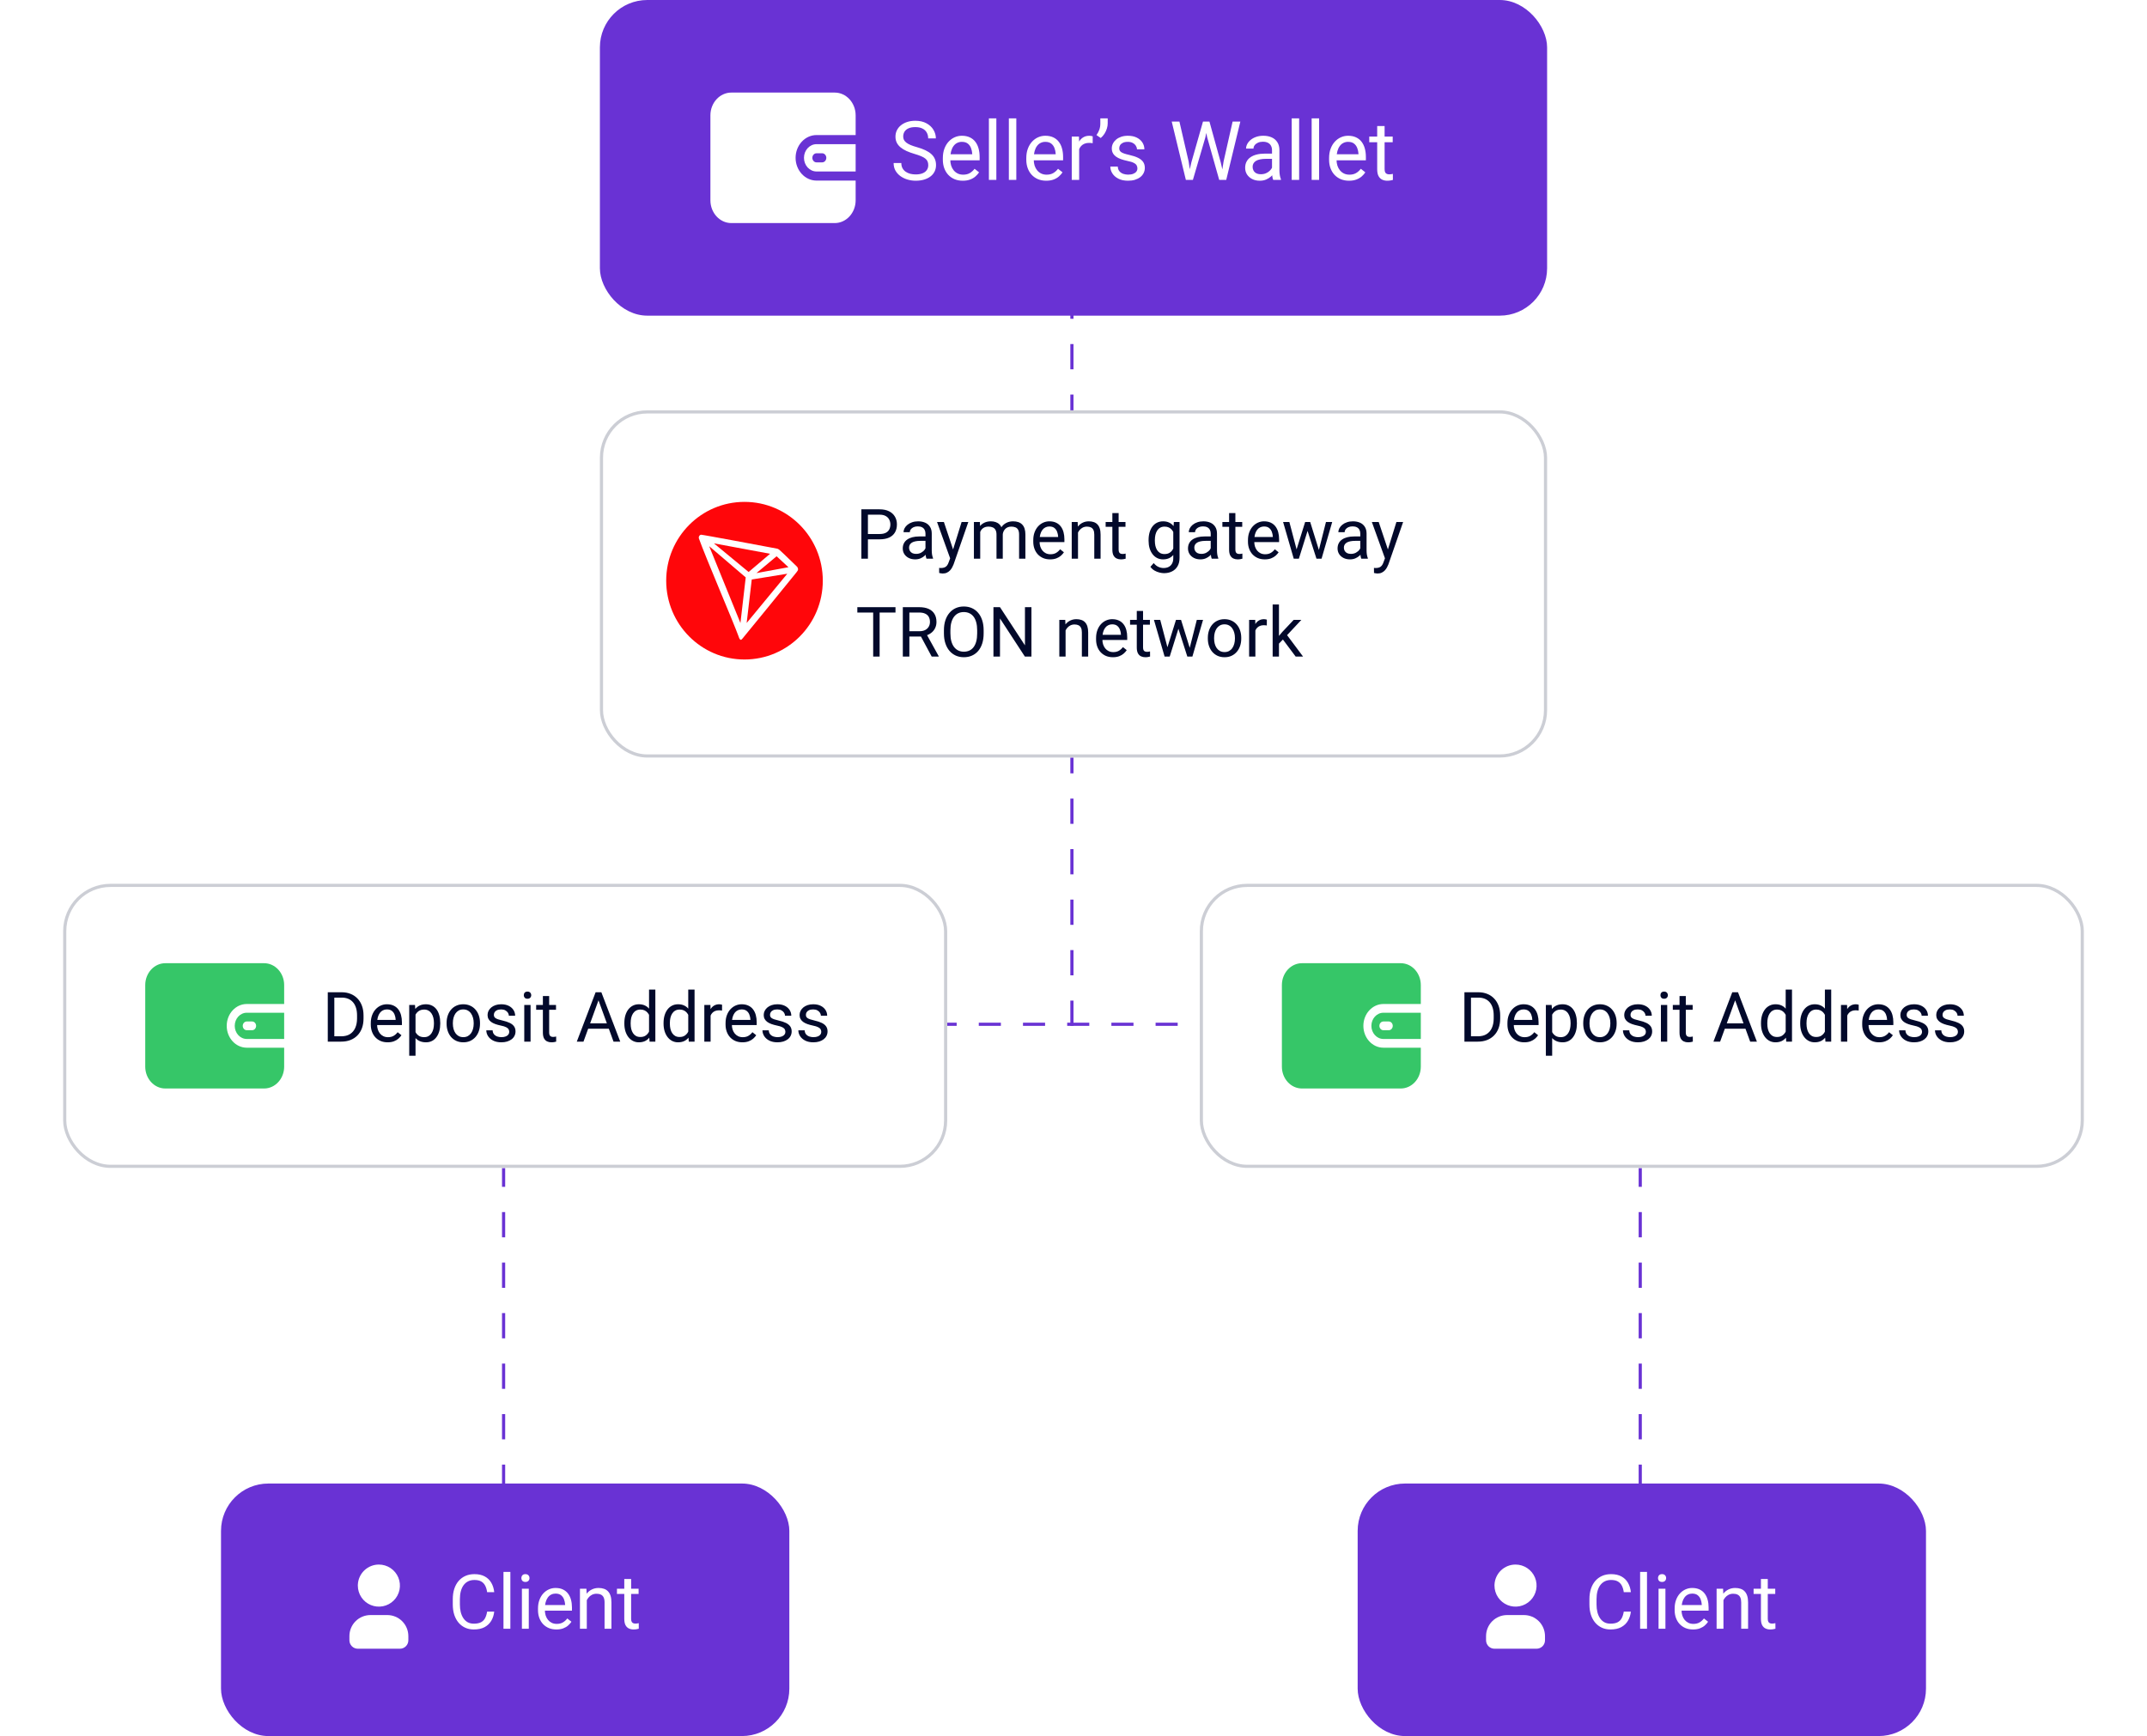 <svg width="680" height="550" viewBox="0 0 680 550" fill="none" xmlns="http://www.w3.org/2000/svg">
<line x1="170" y1="324.5" x2="410" y2="324.5" stroke="#6932D4" stroke-dasharray="7 7"/>
<line x1="339.5" y1="325" x2="339.5" y2="85" stroke="#6932D4" stroke-dasharray="8 8"/>
<line x1="519.5" y1="520" x2="519.5" y2="370" stroke="#6932D4" stroke-dasharray="8 8"/>
<line x1="159.5" y1="520" x2="159.5" y2="370" stroke="#6932D4" stroke-dasharray="8 8"/>
<rect x="430" y="470" width="180" height="80" rx="15" fill="#6932D4"/>
<rect x="70" y="470" width="180" height="80" rx="15" fill="#6932D4"/>
<path d="M479.999 495.667C481.318 495.667 482.607 496.058 483.703 496.79C484.799 497.523 485.654 498.564 486.159 499.782C486.663 501 486.795 502.341 486.538 503.634C486.281 504.927 485.646 506.115 484.713 507.047C483.781 507.98 482.593 508.615 481.3 508.872C480.007 509.129 478.666 508.997 477.448 508.493C476.23 507.988 475.189 507.134 474.456 506.037C473.724 504.941 473.333 503.652 473.333 502.333L473.339 502.044C473.414 500.328 474.148 498.706 475.389 497.518C476.63 496.33 478.281 495.667 479.999 495.667ZM482.666 511.667C484.434 511.667 486.13 512.369 487.38 513.619C488.63 514.87 489.333 516.565 489.333 518.333V519.667C489.333 520.374 489.052 521.052 488.552 521.552C488.052 522.052 487.373 522.333 486.666 522.333H473.333C472.625 522.333 471.947 522.052 471.447 521.552C470.947 521.052 470.666 520.374 470.666 519.667V518.333C470.666 516.565 471.368 514.87 472.619 513.619C473.869 512.369 475.565 511.667 477.333 511.667H482.666Z" fill="white"/>
<path d="M119.999 495.667C121.318 495.667 122.607 496.058 123.703 496.79C124.799 497.523 125.654 498.564 126.159 499.782C126.663 501 126.795 502.341 126.538 503.634C126.281 504.927 125.646 506.115 124.713 507.047C123.781 507.98 122.593 508.615 121.3 508.872C120.007 509.129 118.666 508.997 117.448 508.493C116.23 507.988 115.189 507.134 114.456 506.037C113.724 504.941 113.333 503.652 113.333 502.333L113.339 502.044C113.414 500.328 114.148 498.706 115.389 497.518C116.63 496.33 118.281 495.667 119.999 495.667ZM122.666 511.667C124.434 511.667 126.13 512.369 127.38 513.619C128.63 514.87 129.333 516.565 129.333 518.333V519.667C129.333 520.374 129.052 521.052 128.552 521.552C128.052 522.052 127.373 522.333 126.666 522.333H113.333C112.625 522.333 111.947 522.052 111.447 521.552C110.947 521.052 110.666 520.374 110.666 519.667V518.333C110.666 516.565 111.368 514.87 112.619 513.619C113.869 512.369 115.565 511.667 117.333 511.667H122.666Z" fill="white"/>
<g filter="url(#filter0_d_2517_1325)">
<rect x="380" y="280" width="280" height="90" rx="15" fill="white"/>
<rect x="380.5" y="280.5" width="279" height="89" rx="14.5" stroke="#CCCED5"/>
</g>
<g filter="url(#filter1_d_2517_1325)">
<rect x="20" y="280" width="280" height="90" rx="15" fill="white"/>
<rect x="20.5" y="280.5" width="279" height="89" rx="14.5" stroke="#CCCED5"/>
</g>
<rect x="190" width="300" height="100" rx="15" fill="#6932D4"/>
<path d="M258.615 42.788H271V36.538C271 32.562 268.024 29.327 264.365 29.327H231.635C227.976 29.327 225 32.562 225 36.538V63.462C225 67.438 227.976 70.673 231.635 70.673H264.365C268.024 70.673 271 67.438 271 63.462V57.212H258.615C254.957 57.212 251.981 53.976 251.981 50C251.981 46.023 254.957 42.788 258.615 42.788Z" fill="white"/>
<path d="M258.616 45.673C256.421 45.673 254.635 47.614 254.635 50C254.635 52.386 256.42 54.327 258.616 54.327H271V45.673L258.616 45.673ZM260.385 51.442H258.616C257.883 51.442 257.289 50.797 257.289 50C257.289 49.204 257.883 48.558 258.616 48.558H260.385C261.118 48.558 261.712 49.204 261.712 50C261.712 50.797 261.118 51.442 260.385 51.442Z" fill="white"/>
<path d="M293.997 52.328C293.997 51.897 293.929 51.516 293.794 51.185C293.667 50.847 293.438 50.542 293.108 50.272C292.787 50.001 292.338 49.742 291.763 49.497C291.196 49.252 290.476 49.002 289.604 48.748C288.69 48.477 287.865 48.177 287.129 47.847C286.393 47.508 285.762 47.123 285.237 46.691C284.713 46.26 284.311 45.765 284.031 45.206C283.752 44.648 283.612 44.008 283.612 43.289C283.612 42.57 283.76 41.905 284.057 41.296C284.353 40.687 284.776 40.158 285.326 39.709C285.885 39.252 286.549 38.897 287.319 38.643C288.09 38.389 288.949 38.262 289.896 38.262C291.285 38.262 292.461 38.528 293.426 39.062C294.399 39.586 295.14 40.276 295.647 41.131C296.155 41.977 296.409 42.883 296.409 43.848H293.972C293.972 43.154 293.824 42.54 293.527 42.007C293.231 41.465 292.783 41.042 292.182 40.737C291.581 40.424 290.819 40.268 289.896 40.268C289.025 40.268 288.305 40.399 287.738 40.661C287.171 40.923 286.748 41.279 286.469 41.727C286.198 42.176 286.062 42.688 286.062 43.264C286.062 43.653 286.143 44.008 286.304 44.33C286.473 44.643 286.731 44.935 287.078 45.206C287.434 45.477 287.882 45.727 288.424 45.955C288.974 46.184 289.63 46.404 290.392 46.615C291.441 46.911 292.347 47.242 293.108 47.605C293.87 47.969 294.496 48.38 294.987 48.837C295.487 49.285 295.855 49.797 296.092 50.373C296.337 50.94 296.46 51.583 296.46 52.303C296.46 53.056 296.308 53.737 296.003 54.347C295.698 54.956 295.262 55.477 294.695 55.908C294.128 56.34 293.447 56.674 292.651 56.911C291.864 57.14 290.984 57.254 290.011 57.254C289.156 57.254 288.314 57.135 287.484 56.898C286.663 56.661 285.914 56.306 285.237 55.832C284.569 55.358 284.031 54.774 283.625 54.08C283.227 53.378 283.028 52.565 283.028 51.643H285.466C285.466 52.277 285.589 52.823 285.834 53.28C286.079 53.729 286.414 54.101 286.837 54.398C287.269 54.694 287.755 54.914 288.297 55.058C288.847 55.193 289.418 55.261 290.011 55.261C290.866 55.261 291.589 55.142 292.182 54.905C292.774 54.668 293.223 54.33 293.527 53.89C293.84 53.45 293.997 52.929 293.997 52.328ZM304.928 57.254C303.971 57.254 303.104 57.093 302.325 56.772C301.555 56.441 300.891 55.98 300.332 55.388C299.782 54.795 299.359 54.093 299.062 53.28C298.766 52.468 298.618 51.579 298.618 50.614V50.081C298.618 48.964 298.783 47.969 299.113 47.098C299.443 46.217 299.892 45.473 300.459 44.863C301.026 44.254 301.669 43.793 302.389 43.48C303.108 43.166 303.853 43.01 304.623 43.01C305.605 43.01 306.451 43.179 307.162 43.518C307.882 43.856 308.47 44.33 308.927 44.94C309.384 45.54 309.722 46.251 309.942 47.072C310.162 47.885 310.272 48.773 310.272 49.738V50.792H300.015V48.875H307.924V48.697C307.89 48.088 307.763 47.495 307.543 46.92C307.331 46.344 306.993 45.87 306.527 45.498C306.062 45.126 305.427 44.94 304.623 44.94C304.09 44.94 303.599 45.054 303.15 45.282C302.702 45.502 302.317 45.832 301.995 46.273C301.674 46.713 301.424 47.25 301.246 47.885C301.068 48.52 300.979 49.252 300.979 50.081V50.614C300.979 51.266 301.068 51.88 301.246 52.455C301.432 53.022 301.699 53.522 302.046 53.953C302.401 54.385 302.829 54.723 303.328 54.969C303.836 55.214 304.411 55.337 305.055 55.337C305.884 55.337 306.587 55.168 307.162 54.829C307.738 54.491 308.241 54.038 308.673 53.471L310.095 54.601C309.799 55.049 309.422 55.477 308.965 55.883C308.508 56.289 307.945 56.619 307.276 56.873C306.616 57.127 305.833 57.254 304.928 57.254ZM315.566 37.5V57H313.205V37.5H315.566ZM321.889 37.5V57H319.527V37.5H321.889ZM331.359 57.254C330.403 57.254 329.535 57.093 328.757 56.772C327.987 56.441 327.322 55.98 326.764 55.388C326.214 54.795 325.79 54.093 325.494 53.28C325.198 52.468 325.05 51.579 325.05 50.614V50.081C325.05 48.964 325.215 47.969 325.545 47.098C325.875 46.217 326.324 45.473 326.891 44.863C327.458 44.254 328.101 43.793 328.82 43.48C329.54 43.166 330.285 43.01 331.055 43.01C332.036 43.01 332.883 43.179 333.594 43.518C334.313 43.856 334.901 44.33 335.358 44.94C335.815 45.54 336.154 46.251 336.374 47.072C336.594 47.885 336.704 48.773 336.704 49.738V50.792H326.446V48.875H334.355V48.697C334.322 48.088 334.195 47.495 333.975 46.92C333.763 46.344 333.424 45.87 332.959 45.498C332.493 45.126 331.859 44.94 331.055 44.94C330.521 44.94 330.031 45.054 329.582 45.282C329.133 45.502 328.748 45.832 328.427 46.273C328.105 46.713 327.855 47.25 327.678 47.885C327.5 48.52 327.411 49.252 327.411 50.081V50.614C327.411 51.266 327.5 51.88 327.678 52.455C327.864 53.022 328.131 53.522 328.478 53.953C328.833 54.385 329.26 54.723 329.76 54.969C330.268 55.214 330.843 55.337 331.486 55.337C332.316 55.337 333.018 55.168 333.594 54.829C334.169 54.491 334.673 54.038 335.104 53.471L336.526 54.601C336.23 55.049 335.854 55.477 335.396 55.883C334.939 56.289 334.377 56.619 333.708 56.873C333.048 57.127 332.265 57.254 331.359 57.254ZM341.795 45.422V57H339.446V43.264H341.731L341.795 45.422ZM346.086 43.188L346.073 45.371C345.879 45.329 345.692 45.303 345.515 45.295C345.345 45.278 345.151 45.27 344.931 45.27C344.389 45.27 343.911 45.354 343.496 45.523C343.081 45.693 342.73 45.93 342.442 46.234C342.155 46.539 341.926 46.903 341.757 47.326C341.596 47.741 341.49 48.198 341.439 48.697L340.779 49.078C340.779 48.249 340.86 47.47 341.021 46.742C341.19 46.014 341.448 45.371 341.795 44.812C342.142 44.245 342.582 43.805 343.115 43.492C343.657 43.171 344.3 43.01 345.045 43.01C345.214 43.01 345.409 43.031 345.629 43.073C345.849 43.107 346.001 43.145 346.086 43.188ZM350.834 37.5V39.125C350.834 39.633 350.745 40.17 350.567 40.737C350.398 41.296 350.148 41.838 349.818 42.362C349.488 42.879 349.09 43.331 348.625 43.721L347.279 42.794C347.677 42.235 347.978 41.664 348.181 41.08C348.392 40.488 348.498 39.849 348.498 39.163V37.5H350.834ZM360.241 53.356C360.241 53.018 360.165 52.705 360.013 52.417C359.869 52.121 359.568 51.854 359.111 51.617C358.663 51.372 357.986 51.16 357.08 50.982C356.318 50.822 355.629 50.631 355.011 50.411C354.401 50.191 353.881 49.925 353.449 49.611C353.026 49.298 352.7 48.93 352.472 48.507C352.243 48.084 352.129 47.589 352.129 47.022C352.129 46.48 352.247 45.968 352.484 45.485C352.73 45.003 353.073 44.575 353.513 44.203C353.961 43.831 354.499 43.539 355.125 43.327C355.751 43.116 356.45 43.01 357.22 43.01C358.32 43.01 359.259 43.204 360.038 43.594C360.817 43.983 361.413 44.504 361.828 45.155C362.243 45.798 362.45 46.514 362.45 47.301H360.102C360.102 46.92 359.987 46.552 359.759 46.196C359.539 45.832 359.213 45.532 358.781 45.295C358.358 45.058 357.838 44.94 357.22 44.94C356.568 44.94 356.039 45.041 355.633 45.244C355.235 45.439 354.943 45.688 354.757 45.993C354.579 46.298 354.49 46.62 354.49 46.958C354.49 47.212 354.533 47.44 354.617 47.644C354.71 47.838 354.871 48.02 355.1 48.19C355.328 48.35 355.65 48.503 356.064 48.647C356.479 48.79 357.008 48.934 357.651 49.078C358.777 49.332 359.704 49.637 360.432 49.992C361.16 50.348 361.701 50.783 362.057 51.3C362.412 51.816 362.59 52.442 362.59 53.179C362.59 53.78 362.463 54.33 362.209 54.829C361.964 55.328 361.604 55.76 361.13 56.124C360.664 56.48 360.106 56.759 359.454 56.962C358.811 57.157 358.087 57.254 357.283 57.254C356.073 57.254 355.049 57.038 354.211 56.606C353.373 56.175 352.738 55.616 352.307 54.931C351.875 54.245 351.659 53.522 351.659 52.76H354.021C354.054 53.403 354.241 53.915 354.579 54.296C354.918 54.668 355.332 54.935 355.823 55.096C356.314 55.248 356.801 55.324 357.283 55.324C357.926 55.324 358.464 55.24 358.896 55.07C359.336 54.901 359.67 54.668 359.898 54.372C360.127 54.076 360.241 53.737 360.241 53.356ZM377.342 51.414L381.011 38.516H382.788L381.76 43.53L377.812 57H376.047L377.342 51.414ZM373.546 38.516L376.466 51.16L377.342 57H375.59L371.108 38.516H373.546ZM387.536 51.148L390.393 38.516H392.843L388.374 57H386.622L387.536 51.148ZM383.055 38.516L386.622 51.414L387.917 57H386.152L382.344 43.53L381.303 38.516H383.055ZM402.872 54.651V47.58C402.872 47.038 402.762 46.569 402.542 46.171C402.33 45.765 402.009 45.452 401.577 45.231C401.146 45.011 400.612 44.901 399.978 44.901C399.385 44.901 398.865 45.003 398.416 45.206C397.976 45.409 397.629 45.676 397.375 46.006C397.13 46.336 397.007 46.691 397.007 47.072H394.658C394.658 46.581 394.785 46.095 395.039 45.612C395.293 45.13 395.657 44.694 396.131 44.305C396.613 43.907 397.189 43.594 397.857 43.365C398.535 43.128 399.288 43.01 400.117 43.01C401.116 43.01 401.996 43.179 402.758 43.518C403.528 43.856 404.129 44.368 404.561 45.054C405.001 45.731 405.221 46.581 405.221 47.605V54.004C405.221 54.461 405.259 54.948 405.335 55.464C405.42 55.98 405.542 56.425 405.703 56.797V57H403.253C403.134 56.729 403.041 56.37 402.974 55.921C402.906 55.464 402.872 55.041 402.872 54.651ZM403.278 48.672L403.304 50.322H400.93C400.261 50.322 399.664 50.377 399.14 50.487C398.615 50.589 398.175 50.745 397.819 50.957C397.464 51.169 397.193 51.435 397.007 51.757C396.821 52.07 396.728 52.438 396.728 52.861C396.728 53.293 396.825 53.687 397.02 54.042C397.214 54.398 397.506 54.681 397.896 54.893C398.293 55.096 398.78 55.197 399.355 55.197C400.075 55.197 400.71 55.045 401.26 54.74C401.81 54.435 402.246 54.063 402.567 53.623C402.897 53.183 403.075 52.755 403.101 52.341L404.104 53.471C404.044 53.826 403.883 54.22 403.621 54.651C403.359 55.083 403.007 55.498 402.567 55.895C402.136 56.285 401.619 56.611 401.019 56.873C400.426 57.127 399.757 57.254 399.013 57.254C398.082 57.254 397.265 57.072 396.562 56.708C395.868 56.344 395.327 55.857 394.938 55.248C394.557 54.63 394.366 53.94 394.366 53.179C394.366 52.442 394.51 51.795 394.798 51.236C395.086 50.669 395.5 50.2 396.042 49.827C396.584 49.446 397.235 49.158 397.997 48.964C398.759 48.769 399.609 48.672 400.549 48.672H403.278ZM411.467 37.5V57H409.105V37.5H411.467ZM417.789 37.5V57H415.428V37.5H417.789ZM427.26 57.254C426.303 57.254 425.436 57.093 424.657 56.772C423.887 56.441 423.223 55.98 422.664 55.388C422.114 54.795 421.691 54.093 421.395 53.28C421.098 52.468 420.95 51.579 420.95 50.614V50.081C420.95 48.964 421.115 47.969 421.445 47.098C421.775 46.217 422.224 45.473 422.791 44.863C423.358 44.254 424.001 43.793 424.721 43.48C425.44 43.166 426.185 43.01 426.955 43.01C427.937 43.01 428.783 43.179 429.494 43.518C430.214 43.856 430.802 44.33 431.259 44.94C431.716 45.54 432.054 46.251 432.274 47.072C432.494 47.885 432.604 48.773 432.604 49.738V50.792H422.347V48.875H430.256V48.697C430.222 48.088 430.095 47.495 429.875 46.92C429.663 46.344 429.325 45.87 428.859 45.498C428.394 45.126 427.759 44.94 426.955 44.94C426.422 44.94 425.931 45.054 425.482 45.282C425.034 45.502 424.649 45.832 424.327 46.273C424.006 46.713 423.756 47.25 423.578 47.885C423.4 48.52 423.312 49.252 423.312 50.081V50.614C423.312 51.266 423.4 51.88 423.578 52.455C423.764 53.022 424.031 53.522 424.378 53.953C424.733 54.385 425.161 54.723 425.66 54.969C426.168 55.214 426.743 55.337 427.387 55.337C428.216 55.337 428.919 55.168 429.494 54.829C430.07 54.491 430.573 54.038 431.005 53.471L432.427 54.601C432.131 55.049 431.754 55.477 431.297 55.883C430.84 56.289 430.277 56.619 429.608 56.873C428.948 57.127 428.165 57.254 427.26 57.254ZM441.098 43.264V45.066H433.671V43.264H441.098ZM436.185 39.925H438.533V53.598C438.533 54.063 438.605 54.414 438.749 54.651C438.893 54.888 439.079 55.045 439.308 55.121C439.536 55.197 439.782 55.235 440.044 55.235C440.239 55.235 440.442 55.218 440.653 55.185C440.873 55.142 441.038 55.108 441.148 55.083L441.161 57C440.975 57.059 440.729 57.114 440.425 57.165C440.129 57.224 439.769 57.254 439.346 57.254C438.77 57.254 438.241 57.14 437.759 56.911C437.276 56.683 436.891 56.302 436.604 55.769C436.324 55.227 436.185 54.499 436.185 53.585V39.925Z" fill="white"/>
<g filter="url(#filter2_d_2517_1325)">
<rect x="190" y="130" width="300" height="110" rx="15" fill="white"/>
<rect x="190.5" y="130.5" width="299" height="109" rx="14.5" stroke="#CCCED5"/>
</g>
<path d="M235.799 208.936C249.495 208.936 260.597 197.757 260.597 183.968C260.597 170.179 249.495 159 235.799 159C222.103 159 211 170.179 211 183.968C211 197.757 222.103 208.936 235.799 208.936Z" fill="#FF060A"/>
<path d="M252.33 179.433C250.78 177.992 248.636 175.791 246.89 174.231L246.787 174.158C246.615 174.019 246.421 173.91 246.213 173.836C242.002 173.045 222.407 169.357 222.024 169.404C221.917 169.419 221.815 169.458 221.725 169.518L221.627 169.596C221.506 169.72 221.414 169.869 221.358 170.033L221.332 170.101V170.47V170.527C223.538 176.712 232.249 196.972 233.964 201.727C234.067 202.049 234.264 202.663 234.63 202.694H234.713C234.909 202.694 235.746 201.581 235.746 201.581C235.746 201.581 250.708 183.313 252.222 181.368C252.418 181.128 252.591 180.87 252.738 180.598C252.776 180.385 252.759 180.165 252.687 179.961C252.615 179.757 252.493 179.575 252.33 179.433ZM239.585 181.56L245.97 176.228L249.716 179.703L239.585 181.56ZM237.105 181.211L226.111 172.14L243.899 175.443L237.105 181.211ZM238.097 183.589L249.349 181.763L236.485 197.368L238.097 183.589ZM224.618 173.045L236.186 182.928L234.511 197.378L224.618 173.045Z" fill="white"/>
<path d="M278.584 170.866H274.405V169.18H278.584C279.393 169.18 280.049 169.051 280.55 168.793C281.051 168.535 281.416 168.177 281.646 167.719C281.882 167.26 282 166.738 282 166.15C282 165.613 281.882 165.108 281.646 164.636C281.416 164.163 281.051 163.784 280.55 163.497C280.049 163.203 279.393 163.057 278.584 163.057H274.889V177H272.815V161.359H278.584C279.766 161.359 280.765 161.563 281.581 161.972C282.397 162.38 283.017 162.946 283.439 163.669C283.862 164.385 284.073 165.205 284.073 166.129C284.073 167.132 283.862 167.987 283.439 168.696C283.017 169.405 282.397 169.946 281.581 170.318C280.765 170.684 279.766 170.866 278.584 170.866ZM293.118 175.013V169.029C293.118 168.571 293.025 168.174 292.839 167.837C292.66 167.493 292.388 167.228 292.022 167.042C291.657 166.856 291.206 166.763 290.669 166.763C290.168 166.763 289.727 166.849 289.348 167.021C288.975 167.192 288.682 167.418 288.467 167.697C288.259 167.977 288.155 168.277 288.155 168.6H286.168C286.168 168.184 286.275 167.772 286.49 167.364C286.705 166.956 287.013 166.587 287.414 166.258C287.822 165.921 288.309 165.656 288.875 165.463C289.448 165.262 290.085 165.162 290.787 165.162C291.632 165.162 292.377 165.305 293.021 165.592C293.673 165.878 294.182 166.312 294.547 166.892C294.919 167.465 295.105 168.184 295.105 169.051V174.465C295.105 174.852 295.138 175.263 295.202 175.7C295.274 176.137 295.378 176.513 295.514 176.828V177H293.44C293.34 176.771 293.261 176.466 293.204 176.087C293.147 175.7 293.118 175.342 293.118 175.013ZM293.462 169.953L293.483 171.35H291.475C290.909 171.35 290.404 171.396 289.96 171.489C289.516 171.575 289.144 171.708 288.843 171.887C288.542 172.066 288.313 172.291 288.155 172.563C287.998 172.828 287.919 173.14 287.919 173.498C287.919 173.863 288.001 174.196 288.166 174.497C288.331 174.798 288.578 175.038 288.907 175.217C289.244 175.389 289.656 175.475 290.143 175.475C290.751 175.475 291.288 175.346 291.754 175.088C292.219 174.83 292.588 174.515 292.86 174.143C293.14 173.77 293.29 173.409 293.312 173.058L294.16 174.014C294.11 174.314 293.974 174.647 293.752 175.013C293.53 175.378 293.233 175.729 292.86 176.065C292.495 176.395 292.058 176.671 291.55 176.893C291.049 177.107 290.483 177.215 289.853 177.215C289.065 177.215 288.374 177.061 287.779 176.753C287.192 176.445 286.734 176.033 286.404 175.518C286.082 174.995 285.921 174.411 285.921 173.767C285.921 173.144 286.043 172.596 286.286 172.123C286.53 171.643 286.881 171.246 287.339 170.931C287.797 170.608 288.349 170.365 288.993 170.2C289.638 170.035 290.357 169.953 291.152 169.953H293.462ZM301.325 175.797L304.559 165.377H306.686L302.023 178.794C301.916 179.08 301.773 179.388 301.594 179.718C301.422 180.054 301.2 180.373 300.928 180.674C300.656 180.975 300.326 181.218 299.939 181.404C299.56 181.598 299.105 181.694 298.575 181.694C298.418 181.694 298.217 181.673 297.974 181.63C297.73 181.587 297.558 181.551 297.458 181.522L297.447 179.911C297.505 179.918 297.594 179.925 297.716 179.933C297.845 179.947 297.934 179.954 297.984 179.954C298.436 179.954 298.819 179.893 299.134 179.771C299.449 179.657 299.714 179.46 299.929 179.181C300.151 178.909 300.34 178.533 300.498 178.053L301.325 175.797ZM298.951 165.377L301.97 174.4L302.485 176.495L301.057 177.226L296.781 165.377H298.951ZM310.456 167.687V177H308.458V165.377H310.349L310.456 167.687ZM310.048 170.748L309.124 170.716C309.131 169.921 309.235 169.187 309.436 168.514C309.636 167.833 309.933 167.243 310.327 166.741C310.721 166.24 311.212 165.853 311.799 165.581C312.386 165.302 313.066 165.162 313.84 165.162C314.384 165.162 314.885 165.241 315.344 165.398C315.802 165.549 316.2 165.789 316.536 166.118C316.873 166.448 317.134 166.87 317.32 167.386C317.507 167.901 317.6 168.524 317.6 169.255V177H315.612V169.352C315.612 168.743 315.508 168.256 315.301 167.891C315.1 167.525 314.814 167.26 314.441 167.096C314.069 166.924 313.632 166.838 313.131 166.838C312.544 166.838 312.053 166.942 311.659 167.149C311.265 167.357 310.95 167.644 310.714 168.009C310.478 168.374 310.306 168.793 310.198 169.266C310.098 169.731 310.048 170.225 310.048 170.748ZM317.578 169.652L316.246 170.061C316.253 169.423 316.357 168.811 316.558 168.224C316.765 167.636 317.062 167.114 317.449 166.655C317.843 166.197 318.326 165.835 318.899 165.57C319.472 165.298 320.128 165.162 320.865 165.162C321.488 165.162 322.04 165.244 322.52 165.409C323.007 165.574 323.415 165.828 323.744 166.172C324.081 166.508 324.335 166.942 324.507 167.472C324.679 168.002 324.765 168.632 324.765 169.362V177H322.767V169.341C322.767 168.689 322.663 168.184 322.455 167.826C322.255 167.461 321.968 167.207 321.596 167.063C321.23 166.913 320.794 166.838 320.285 166.838C319.848 166.838 319.462 166.913 319.125 167.063C318.788 167.214 318.506 167.422 318.276 167.687C318.047 167.944 317.872 168.242 317.75 168.578C317.635 168.915 317.578 169.273 317.578 169.652ZM332.596 177.215C331.786 177.215 331.052 177.079 330.394 176.807C329.742 176.527 329.18 176.137 328.707 175.636C328.242 175.134 327.883 174.54 327.633 173.853C327.382 173.165 327.257 172.413 327.257 171.597V171.146C327.257 170.2 327.396 169.359 327.676 168.621C327.955 167.876 328.335 167.246 328.814 166.73C329.294 166.215 329.839 165.825 330.447 165.56C331.056 165.295 331.686 165.162 332.338 165.162C333.169 165.162 333.885 165.305 334.486 165.592C335.095 165.878 335.593 166.279 335.979 166.795C336.366 167.303 336.653 167.905 336.839 168.6C337.025 169.287 337.118 170.039 337.118 170.855V171.747H328.438V170.125H335.131V169.975C335.102 169.459 334.995 168.958 334.809 168.471C334.63 167.984 334.343 167.583 333.949 167.268C333.555 166.952 333.018 166.795 332.338 166.795C331.887 166.795 331.471 166.892 331.092 167.085C330.712 167.271 330.386 167.55 330.114 167.923C329.842 168.295 329.631 168.75 329.48 169.287C329.33 169.824 329.255 170.444 329.255 171.146V171.597C329.255 172.148 329.33 172.667 329.48 173.154C329.638 173.634 329.864 174.057 330.157 174.422C330.458 174.787 330.82 175.074 331.242 175.281C331.672 175.489 332.159 175.593 332.703 175.593C333.405 175.593 333.999 175.45 334.486 175.163C334.973 174.877 335.399 174.493 335.765 174.014L336.968 174.97C336.717 175.349 336.398 175.711 336.012 176.055C335.625 176.398 335.149 176.678 334.583 176.893C334.024 177.107 333.362 177.215 332.596 177.215ZM341.426 167.858V177H339.438V165.377H341.318L341.426 167.858ZM340.953 170.748L340.126 170.716C340.133 169.921 340.251 169.187 340.48 168.514C340.71 167.833 341.032 167.243 341.447 166.741C341.863 166.24 342.357 165.853 342.93 165.581C343.51 165.302 344.151 165.162 344.853 165.162C345.425 165.162 345.941 165.241 346.399 165.398C346.858 165.549 347.248 165.792 347.57 166.129C347.9 166.465 348.15 166.902 348.322 167.439C348.494 167.969 348.58 168.618 348.58 169.384V177H346.582V169.362C346.582 168.754 346.493 168.267 346.313 167.901C346.134 167.529 345.873 167.26 345.529 167.096C345.186 166.924 344.763 166.838 344.262 166.838C343.768 166.838 343.316 166.942 342.908 167.149C342.507 167.357 342.16 167.644 341.866 168.009C341.58 168.374 341.354 168.793 341.189 169.266C341.032 169.731 340.953 170.225 340.953 170.748ZM356.465 165.377V166.902H350.181V165.377H356.465ZM352.308 162.552H354.295V174.121C354.295 174.515 354.356 174.812 354.478 175.013C354.599 175.213 354.757 175.346 354.95 175.41C355.144 175.475 355.351 175.507 355.573 175.507C355.738 175.507 355.91 175.493 356.089 175.464C356.275 175.428 356.415 175.399 356.508 175.378L356.519 177C356.361 177.05 356.153 177.097 355.896 177.14C355.645 177.19 355.34 177.215 354.982 177.215C354.495 177.215 354.048 177.118 353.64 176.925C353.231 176.731 352.906 176.409 352.662 175.958C352.426 175.5 352.308 174.884 352.308 174.11V162.552ZM371.783 165.377H373.588V176.753C373.588 177.777 373.38 178.651 372.965 179.374C372.549 180.097 371.969 180.645 371.225 181.018C370.487 181.397 369.635 181.587 368.668 181.587C368.267 181.587 367.794 181.522 367.25 181.394C366.713 181.272 366.183 181.061 365.66 180.76C365.145 180.466 364.711 180.069 364.36 179.567L365.402 178.386C365.889 178.973 366.398 179.381 366.928 179.61C367.465 179.84 367.995 179.954 368.518 179.954C369.148 179.954 369.692 179.836 370.15 179.6C370.609 179.363 370.963 179.012 371.214 178.547C371.472 178.089 371.601 177.523 371.601 176.85V167.934L371.783 165.377ZM363.78 171.317V171.092C363.78 170.204 363.884 169.398 364.092 168.675C364.307 167.944 364.611 167.318 365.005 166.795C365.406 166.272 365.889 165.871 366.455 165.592C367.021 165.305 367.658 165.162 368.367 165.162C369.098 165.162 369.735 165.291 370.279 165.549C370.831 165.799 371.296 166.168 371.676 166.655C372.062 167.135 372.367 167.715 372.589 168.396C372.811 169.076 372.965 169.846 373.051 170.705V171.693C372.972 172.546 372.818 173.312 372.589 173.992C372.367 174.673 372.062 175.253 371.676 175.732C371.296 176.212 370.831 176.581 370.279 176.839C369.728 177.09 369.083 177.215 368.346 177.215C367.651 177.215 367.021 177.068 366.455 176.774C365.896 176.481 365.417 176.069 365.016 175.539C364.615 175.009 364.307 174.386 364.092 173.67C363.884 172.947 363.78 172.162 363.78 171.317ZM365.768 171.092V171.317C365.768 171.897 365.825 172.442 365.939 172.95C366.061 173.459 366.244 173.906 366.487 174.293C366.738 174.68 367.057 174.984 367.443 175.206C367.83 175.421 368.292 175.528 368.829 175.528C369.488 175.528 370.032 175.389 370.462 175.109C370.892 174.83 371.232 174.461 371.482 174.003C371.74 173.545 371.941 173.047 372.084 172.51V169.921C372.005 169.527 371.883 169.147 371.719 168.782C371.561 168.41 371.354 168.08 371.096 167.794C370.845 167.5 370.534 167.268 370.161 167.096C369.789 166.924 369.352 166.838 368.851 166.838C368.306 166.838 367.837 166.952 367.443 167.182C367.057 167.404 366.738 167.712 366.487 168.105C366.244 168.492 366.061 168.943 365.939 169.459C365.825 169.967 365.768 170.512 365.768 171.092ZM383.46 175.013V169.029C383.46 168.571 383.367 168.174 383.181 167.837C383.002 167.493 382.729 167.228 382.364 167.042C381.999 166.856 381.548 166.763 381.011 166.763C380.509 166.763 380.069 166.849 379.689 167.021C379.317 167.192 379.023 167.418 378.809 167.697C378.601 167.977 378.497 168.277 378.497 168.6H376.51C376.51 168.184 376.617 167.772 376.832 167.364C377.047 166.956 377.355 166.587 377.756 166.258C378.164 165.921 378.651 165.656 379.217 165.463C379.79 165.262 380.427 165.162 381.129 165.162C381.974 165.162 382.719 165.305 383.363 165.592C384.015 165.878 384.523 166.312 384.889 166.892C385.261 167.465 385.447 168.184 385.447 169.051V174.465C385.447 174.852 385.479 175.263 385.544 175.7C385.616 176.137 385.719 176.513 385.855 176.828V177H383.782C383.682 176.771 383.603 176.466 383.546 176.087C383.489 175.7 383.46 175.342 383.46 175.013ZM383.804 169.953L383.825 171.35H381.816C381.251 171.35 380.746 171.396 380.302 171.489C379.858 171.575 379.485 171.708 379.185 171.887C378.884 172.066 378.655 172.291 378.497 172.563C378.34 172.828 378.261 173.14 378.261 173.498C378.261 173.863 378.343 174.196 378.508 174.497C378.673 174.798 378.92 175.038 379.249 175.217C379.586 175.389 379.997 175.475 380.484 175.475C381.093 175.475 381.63 175.346 382.096 175.088C382.561 174.83 382.93 174.515 383.202 174.143C383.481 173.77 383.632 173.409 383.653 173.058L384.502 174.014C384.452 174.314 384.316 174.647 384.094 175.013C383.872 175.378 383.575 175.729 383.202 176.065C382.837 176.395 382.4 176.671 381.892 176.893C381.39 177.107 380.825 177.215 380.194 177.215C379.407 177.215 378.715 177.061 378.121 176.753C377.534 176.445 377.076 176.033 376.746 175.518C376.424 174.995 376.263 174.411 376.263 173.767C376.263 173.144 376.384 172.596 376.628 172.123C376.871 171.643 377.222 171.246 377.681 170.931C378.139 170.608 378.69 170.365 379.335 170.2C379.979 170.035 380.699 169.953 381.494 169.953H383.804ZM393.439 165.377V166.902H387.155V165.377H393.439ZM389.282 162.552H391.27V174.121C391.27 174.515 391.33 174.812 391.452 175.013C391.574 175.213 391.731 175.346 391.925 175.41C392.118 175.475 392.326 175.507 392.548 175.507C392.713 175.507 392.884 175.493 393.063 175.464C393.25 175.428 393.389 175.399 393.482 175.378L393.493 177C393.336 177.05 393.128 177.097 392.87 177.14C392.619 177.19 392.315 177.215 391.957 177.215C391.47 177.215 391.022 177.118 390.614 176.925C390.206 176.731 389.88 176.409 389.637 175.958C389.4 175.5 389.282 174.884 389.282 174.11V162.552ZM400.594 177.215C399.785 177.215 399.05 177.079 398.392 176.807C397.74 176.527 397.178 176.137 396.705 175.636C396.24 175.134 395.882 174.54 395.631 173.853C395.38 173.165 395.255 172.413 395.255 171.597V171.146C395.255 170.2 395.395 169.359 395.674 168.621C395.953 167.876 396.333 167.246 396.812 166.73C397.292 166.215 397.837 165.825 398.445 165.56C399.054 165.295 399.684 165.162 400.336 165.162C401.167 165.162 401.883 165.305 402.484 165.592C403.093 165.878 403.591 166.279 403.978 166.795C404.364 167.303 404.651 167.905 404.837 168.6C405.023 169.287 405.116 170.039 405.116 170.855V171.747H396.437V170.125H403.129V169.975C403.1 169.459 402.993 168.958 402.807 168.471C402.628 167.984 402.341 167.583 401.947 167.268C401.553 166.952 401.016 166.795 400.336 166.795C399.885 166.795 399.469 166.892 399.09 167.085C398.71 167.271 398.384 167.55 398.112 167.923C397.84 168.295 397.629 168.75 397.479 169.287C397.328 169.824 397.253 170.444 397.253 171.146V171.597C397.253 172.148 397.328 172.667 397.479 173.154C397.636 173.634 397.862 174.057 398.155 174.422C398.456 174.787 398.818 175.074 399.24 175.281C399.67 175.489 400.157 175.593 400.701 175.593C401.403 175.593 401.997 175.45 402.484 175.163C402.971 174.877 403.397 174.493 403.763 174.014L404.966 174.97C404.715 175.349 404.396 175.711 404.01 176.055C403.623 176.398 403.147 176.678 402.581 176.893C402.022 177.107 401.36 177.215 400.594 177.215ZM410.38 174.938L413.366 165.377H414.677L414.419 167.278L411.379 177H410.101L410.38 174.938ZM408.371 165.377L410.917 175.045L411.1 177H409.757L406.384 165.377H408.371ZM417.534 174.97L419.962 165.377H421.938L418.565 177H417.233L417.534 174.97ZM414.967 165.377L417.889 174.776L418.222 177H416.954L413.828 167.257L413.57 165.377H414.967ZM430.833 175.013V169.029C430.833 168.571 430.74 168.174 430.554 167.837C430.375 167.493 430.103 167.228 429.737 167.042C429.372 166.856 428.921 166.763 428.384 166.763C427.882 166.763 427.442 166.849 427.062 167.021C426.69 167.192 426.396 167.418 426.182 167.697C425.974 167.977 425.87 168.277 425.87 168.6H423.883C423.883 168.184 423.99 167.772 424.205 167.364C424.42 166.956 424.728 166.587 425.129 166.258C425.537 165.921 426.024 165.656 426.59 165.463C427.163 165.262 427.8 165.162 428.502 165.162C429.347 165.162 430.092 165.305 430.736 165.592C431.388 165.878 431.896 166.312 432.262 166.892C432.634 167.465 432.82 168.184 432.82 169.051V174.465C432.82 174.852 432.853 175.263 432.917 175.7C432.989 176.137 433.092 176.513 433.229 176.828V177H431.155C431.055 176.771 430.976 176.466 430.919 176.087C430.862 175.7 430.833 175.342 430.833 175.013ZM431.177 169.953L431.198 171.35H429.189C428.624 171.35 428.119 171.396 427.675 171.489C427.231 171.575 426.858 171.708 426.558 171.887C426.257 172.066 426.028 172.291 425.87 172.563C425.713 172.828 425.634 173.14 425.634 173.498C425.634 173.863 425.716 174.196 425.881 174.497C426.046 174.798 426.293 175.038 426.622 175.217C426.959 175.389 427.37 175.475 427.857 175.475C428.466 175.475 429.003 175.346 429.469 175.088C429.934 174.83 430.303 174.515 430.575 174.143C430.854 173.77 431.005 173.409 431.026 173.058L431.875 174.014C431.825 174.314 431.689 174.647 431.467 175.013C431.245 175.378 430.948 175.729 430.575 176.065C430.21 176.395 429.773 176.671 429.265 176.893C428.763 177.107 428.198 177.215 427.567 177.215C426.78 177.215 426.089 177.061 425.494 176.753C424.907 176.445 424.449 176.033 424.119 175.518C423.797 174.995 423.636 174.411 423.636 173.767C423.636 173.144 423.757 172.596 424.001 172.123C424.244 171.643 424.595 171.246 425.054 170.931C425.512 170.608 426.063 170.365 426.708 170.2C427.353 170.035 428.072 169.953 428.867 169.953H431.177ZM439.04 175.797L442.273 165.377H444.4L439.738 178.794C439.631 179.08 439.488 179.388 439.309 179.718C439.137 180.054 438.915 180.373 438.643 180.674C438.37 180.975 438.041 181.218 437.654 181.404C437.275 181.598 436.82 181.694 436.29 181.694C436.132 181.694 435.932 181.673 435.688 181.63C435.445 181.587 435.273 181.551 435.173 181.522L435.162 179.911C435.219 179.918 435.309 179.925 435.431 179.933C435.56 179.947 435.649 179.954 435.699 179.954C436.15 179.954 436.534 179.893 436.849 179.771C437.164 179.657 437.429 179.46 437.644 179.181C437.866 178.909 438.055 178.533 438.213 178.053L439.04 175.797ZM436.666 165.377L439.685 174.4L440.2 176.495L438.771 177.226L434.496 165.377H436.666ZM278.595 192.359V208H276.554V192.359H278.595ZM283.622 192.359V194.057H271.537V192.359H283.622ZM285.942 192.359H291.12C292.295 192.359 293.286 192.538 294.096 192.896C294.912 193.255 295.532 193.785 295.954 194.486C296.384 195.181 296.599 196.037 296.599 197.054C296.599 197.77 296.452 198.425 296.158 199.02C295.872 199.607 295.456 200.108 294.912 200.523C294.375 200.932 293.73 201.236 292.979 201.437L292.398 201.662H287.532L287.511 199.976H291.185C291.929 199.976 292.549 199.847 293.043 199.589C293.537 199.324 293.91 198.969 294.16 198.525C294.411 198.081 294.536 197.591 294.536 197.054C294.536 196.452 294.418 195.926 294.182 195.475C293.945 195.023 293.573 194.676 293.064 194.433C292.563 194.182 291.915 194.057 291.12 194.057H288.016V208H285.942V192.359ZM295.084 208L291.281 200.91L293.44 200.899L297.297 207.871V208H295.084ZM311.541 199.686V200.674C311.541 201.848 311.394 202.901 311.101 203.832C310.807 204.763 310.384 205.554 309.833 206.206C309.282 206.858 308.619 207.355 307.846 207.699C307.079 208.043 306.22 208.215 305.268 208.215C304.344 208.215 303.495 208.043 302.722 207.699C301.955 207.355 301.289 206.858 300.724 206.206C300.165 205.554 299.732 204.763 299.424 203.832C299.116 202.901 298.962 201.848 298.962 200.674V199.686C298.962 198.511 299.112 197.462 299.413 196.538C299.721 195.607 300.154 194.816 300.713 194.164C301.271 193.505 301.934 193.004 302.7 192.66C303.474 192.316 304.322 192.145 305.246 192.145C306.199 192.145 307.058 192.316 307.824 192.66C308.598 193.004 309.26 193.505 309.812 194.164C310.37 194.816 310.796 195.607 311.09 196.538C311.391 197.462 311.541 198.511 311.541 199.686ZM309.489 200.674V199.664C309.489 198.733 309.393 197.91 309.199 197.193C309.013 196.477 308.737 195.876 308.372 195.389C308.007 194.902 307.559 194.533 307.029 194.282C306.507 194.032 305.912 193.906 305.246 193.906C304.602 193.906 304.018 194.032 303.495 194.282C302.979 194.533 302.535 194.902 302.163 195.389C301.798 195.876 301.515 196.477 301.314 197.193C301.114 197.91 301.014 198.733 301.014 199.664V200.674C301.014 201.612 301.114 202.443 301.314 203.166C301.515 203.882 301.801 204.487 302.174 204.981C302.553 205.468 303.001 205.837 303.517 206.088C304.039 206.339 304.623 206.464 305.268 206.464C305.941 206.464 306.539 206.339 307.062 206.088C307.584 205.837 308.025 205.468 308.383 204.981C308.748 204.487 309.024 203.882 309.21 203.166C309.396 202.443 309.489 201.612 309.489 200.674ZM326.677 192.359V208H324.593L316.719 195.937V208H314.646V192.359H316.719L324.625 204.455V192.359H326.677ZM337.494 198.858V208H335.507V196.377H337.387L337.494 198.858ZM337.021 201.748L336.194 201.716C336.201 200.921 336.32 200.187 336.549 199.514C336.778 198.833 337.1 198.243 337.516 197.741C337.931 197.24 338.425 196.853 338.998 196.581C339.578 196.302 340.219 196.162 340.921 196.162C341.494 196.162 342.009 196.241 342.468 196.398C342.926 196.549 343.316 196.792 343.639 197.129C343.968 197.465 344.219 197.902 344.391 198.439C344.562 198.969 344.648 199.618 344.648 200.384V208H342.65V200.362C342.65 199.754 342.561 199.267 342.382 198.901C342.203 198.529 341.941 198.26 341.598 198.096C341.254 197.924 340.831 197.838 340.33 197.838C339.836 197.838 339.385 197.942 338.977 198.149C338.576 198.357 338.228 198.644 337.935 199.009C337.648 199.374 337.423 199.793 337.258 200.266C337.1 200.731 337.021 201.225 337.021 201.748ZM352.49 208.215C351.681 208.215 350.947 208.079 350.288 207.807C349.636 207.527 349.074 207.137 348.602 206.636C348.136 206.134 347.778 205.54 347.527 204.853C347.277 204.165 347.151 203.413 347.151 202.597V202.146C347.151 201.2 347.291 200.359 347.57 199.621C347.85 198.876 348.229 198.246 348.709 197.73C349.189 197.215 349.733 196.825 350.342 196.56C350.951 196.295 351.581 196.162 352.232 196.162C353.063 196.162 353.779 196.305 354.381 196.592C354.99 196.878 355.487 197.279 355.874 197.795C356.261 198.303 356.547 198.905 356.733 199.6C356.92 200.287 357.013 201.039 357.013 201.855V202.747H348.333V201.125H355.025V200.975C354.997 200.459 354.889 199.958 354.703 199.471C354.524 198.984 354.238 198.583 353.844 198.268C353.45 197.952 352.913 197.795 352.232 197.795C351.781 197.795 351.366 197.892 350.986 198.085C350.607 198.271 350.281 198.55 350.009 198.923C349.737 199.295 349.525 199.75 349.375 200.287C349.225 200.824 349.149 201.444 349.149 202.146V202.597C349.149 203.148 349.225 203.667 349.375 204.154C349.533 204.634 349.758 205.057 350.052 205.422C350.353 205.787 350.714 206.074 351.137 206.281C351.566 206.489 352.053 206.593 352.598 206.593C353.299 206.593 353.894 206.45 354.381 206.163C354.868 205.877 355.294 205.493 355.659 205.014L356.862 205.97C356.612 206.349 356.293 206.711 355.906 207.055C355.52 207.398 355.043 207.678 354.478 207.893C353.919 208.107 353.257 208.215 352.49 208.215ZM364.199 196.377V197.902H357.915V196.377H364.199ZM360.042 193.552H362.029V205.121C362.029 205.515 362.09 205.812 362.212 206.013C362.334 206.213 362.491 206.346 362.685 206.41C362.878 206.475 363.086 206.507 363.308 206.507C363.472 206.507 363.644 206.493 363.823 206.464C364.009 206.428 364.149 206.399 364.242 206.378L364.253 208C364.095 208.05 363.888 208.097 363.63 208.14C363.379 208.19 363.075 208.215 362.717 208.215C362.23 208.215 361.782 208.118 361.374 207.925C360.966 207.731 360.64 207.409 360.396 206.958C360.16 206.5 360.042 205.884 360.042 205.11V193.552ZM369.474 205.938L372.46 196.377H373.771L373.513 198.278L370.473 208H369.194L369.474 205.938ZM367.465 196.377L370.011 206.045L370.193 208H368.851L365.478 196.377H367.465ZM376.628 205.97L379.056 196.377H381.032L377.659 208H376.327L376.628 205.97ZM374.061 196.377L376.982 205.776L377.315 208H376.048L372.922 198.257L372.664 196.377H374.061ZM382.547 202.317V202.07C382.547 201.232 382.669 200.455 382.912 199.739C383.156 199.016 383.507 198.389 383.965 197.859C384.423 197.322 384.978 196.907 385.63 196.613C386.282 196.312 387.012 196.162 387.821 196.162C388.638 196.162 389.372 196.312 390.023 196.613C390.682 196.907 391.241 197.322 391.699 197.859C392.165 198.389 392.519 199.016 392.763 199.739C393.006 200.455 393.128 201.232 393.128 202.07V202.317C393.128 203.155 393.006 203.932 392.763 204.648C392.519 205.365 392.165 205.991 391.699 206.528C391.241 207.058 390.686 207.474 390.034 207.774C389.39 208.068 388.659 208.215 387.843 208.215C387.026 208.215 386.292 208.068 385.641 207.774C384.989 207.474 384.43 207.058 383.965 206.528C383.507 205.991 383.156 205.365 382.912 204.648C382.669 203.932 382.547 203.155 382.547 202.317ZM384.534 202.07V202.317C384.534 202.897 384.602 203.445 384.738 203.961C384.874 204.469 385.078 204.921 385.351 205.314C385.63 205.708 385.977 206.02 386.393 206.249C386.808 206.471 387.291 206.582 387.843 206.582C388.387 206.582 388.863 206.471 389.271 206.249C389.687 206.02 390.031 205.708 390.303 205.314C390.575 204.921 390.779 204.469 390.915 203.961C391.058 203.445 391.13 202.897 391.13 202.317V202.07C391.13 201.497 391.058 200.957 390.915 200.448C390.779 199.933 390.571 199.478 390.292 199.084C390.02 198.683 389.676 198.368 389.261 198.139C388.853 197.91 388.373 197.795 387.821 197.795C387.277 197.795 386.797 197.91 386.382 198.139C385.974 198.368 385.63 198.683 385.351 199.084C385.078 199.478 384.874 199.933 384.738 200.448C384.602 200.957 384.534 201.497 384.534 202.07ZM397.607 198.203V208H395.62V196.377H397.554L397.607 198.203ZM401.238 196.312L401.228 198.16C401.063 198.124 400.905 198.103 400.755 198.096C400.612 198.081 400.447 198.074 400.261 198.074C399.802 198.074 399.398 198.146 399.047 198.289C398.696 198.432 398.399 198.633 398.155 198.891C397.912 199.148 397.718 199.456 397.575 199.814C397.439 200.165 397.35 200.552 397.307 200.975L396.748 201.297C396.748 200.595 396.816 199.936 396.952 199.32C397.095 198.704 397.314 198.16 397.607 197.688C397.901 197.208 398.273 196.835 398.725 196.57C399.183 196.298 399.727 196.162 400.357 196.162C400.501 196.162 400.665 196.18 400.852 196.216C401.038 196.244 401.167 196.277 401.238 196.312ZM405.073 191.5V208H403.075V191.5H405.073ZM412.174 196.377L407.104 201.802L404.268 204.745L404.106 202.629L406.137 200.201L409.746 196.377H412.174ZM410.358 208L406.212 202.457L407.243 200.685L412.7 208H410.358Z" fill="#02092B"/>
<path d="M468.048 330H464.782L464.804 328.313H468.048C469.165 328.313 470.096 328.081 470.841 327.615C471.586 327.143 472.144 326.484 472.517 325.639C472.896 324.786 473.086 323.791 473.086 322.652V321.696C473.086 320.801 472.979 320.006 472.764 319.312C472.549 318.61 472.234 318.019 471.818 317.539C471.403 317.052 470.895 316.683 470.293 316.433C469.699 316.182 469.015 316.057 468.241 316.057H464.718V314.359H468.241C469.265 314.359 470.2 314.531 471.045 314.875C471.89 315.212 472.617 315.702 473.226 316.347C473.841 316.984 474.314 317.757 474.644 318.667C474.973 319.569 475.138 320.586 475.138 321.718V322.652C475.138 323.784 474.973 324.804 474.644 325.714C474.314 326.616 473.838 327.386 473.215 328.023C472.599 328.661 471.854 329.151 470.98 329.495C470.114 329.832 469.136 330 468.048 330ZM465.889 314.359V330H463.815V314.359H465.889ZM482.775 330.215C481.966 330.215 481.232 330.079 480.573 329.807C479.922 329.527 479.359 329.137 478.887 328.636C478.421 328.134 478.063 327.54 477.812 326.853C477.562 326.165 477.437 325.413 477.437 324.597V324.146C477.437 323.2 477.576 322.359 477.855 321.621C478.135 320.876 478.514 320.246 478.994 319.73C479.474 319.215 480.018 318.825 480.627 318.56C481.236 318.295 481.866 318.162 482.518 318.162C483.348 318.162 484.064 318.305 484.666 318.592C485.275 318.878 485.772 319.279 486.159 319.795C486.546 320.303 486.832 320.905 487.019 321.6C487.205 322.287 487.298 323.039 487.298 323.855V324.747H478.618V323.125H485.311V322.975C485.282 322.459 485.174 321.958 484.988 321.471C484.809 320.984 484.523 320.583 484.129 320.268C483.735 319.952 483.198 319.795 482.518 319.795C482.066 319.795 481.651 319.892 481.271 320.085C480.892 320.271 480.566 320.55 480.294 320.923C480.022 321.295 479.811 321.75 479.66 322.287C479.51 322.824 479.435 323.444 479.435 324.146V324.597C479.435 325.148 479.51 325.667 479.66 326.154C479.818 326.634 480.043 327.057 480.337 327.422C480.638 327.787 480.999 328.074 481.422 328.281C481.852 328.489 482.339 328.593 482.883 328.593C483.585 328.593 484.179 328.45 484.666 328.163C485.153 327.877 485.579 327.493 485.944 327.014L487.147 327.97C486.897 328.349 486.578 328.711 486.191 329.055C485.805 329.398 485.328 329.678 484.763 329.893C484.204 330.107 483.542 330.215 482.775 330.215ZM491.605 320.611V334.469H489.607V318.377H491.434L491.605 320.611ZM499.437 324.092V324.317C499.437 325.162 499.336 325.947 499.136 326.67C498.935 327.386 498.642 328.009 498.255 328.539C497.875 329.069 497.406 329.481 496.848 329.774C496.289 330.068 495.648 330.215 494.925 330.215C494.187 330.215 493.535 330.093 492.97 329.85C492.404 329.606 491.924 329.252 491.53 328.786C491.136 328.321 490.821 327.762 490.585 327.11C490.356 326.459 490.198 325.725 490.112 324.908V323.705C490.198 322.846 490.359 322.076 490.596 321.396C490.832 320.715 491.144 320.135 491.53 319.655C491.924 319.168 492.4 318.799 492.959 318.549C493.518 318.291 494.162 318.162 494.893 318.162C495.623 318.162 496.271 318.305 496.837 318.592C497.403 318.871 497.879 319.272 498.266 319.795C498.652 320.318 498.942 320.944 499.136 321.675C499.336 322.398 499.437 323.204 499.437 324.092ZM497.438 324.317V324.092C497.438 323.512 497.378 322.967 497.256 322.459C497.134 321.943 496.944 321.492 496.687 321.105C496.436 320.712 496.114 320.404 495.72 320.182C495.326 319.952 494.857 319.838 494.312 319.838C493.811 319.838 493.374 319.924 493.002 320.096C492.637 320.268 492.325 320.5 492.067 320.794C491.81 321.08 491.598 321.41 491.434 321.782C491.276 322.147 491.158 322.527 491.079 322.921V325.703C491.222 326.204 491.423 326.677 491.681 327.121C491.938 327.558 492.282 327.912 492.712 328.185C493.142 328.45 493.682 328.582 494.334 328.582C494.871 328.582 495.333 328.471 495.72 328.249C496.114 328.02 496.436 327.708 496.687 327.314C496.944 326.921 497.134 326.469 497.256 325.961C497.378 325.445 497.438 324.897 497.438 324.317ZM501.445 324.317V324.07C501.445 323.232 501.567 322.455 501.811 321.739C502.054 321.016 502.405 320.389 502.863 319.859C503.322 319.322 503.877 318.907 504.528 318.613C505.18 318.312 505.91 318.162 506.72 318.162C507.536 318.162 508.27 318.312 508.922 318.613C509.581 318.907 510.139 319.322 510.598 319.859C511.063 320.389 511.418 321.016 511.661 321.739C511.905 322.455 512.026 323.232 512.026 324.07V324.317C512.026 325.155 511.905 325.932 511.661 326.648C511.418 327.365 511.063 327.991 510.598 328.528C510.139 329.058 509.584 329.474 508.933 329.774C508.288 330.068 507.558 330.215 506.741 330.215C505.925 330.215 505.191 330.068 504.539 329.774C503.887 329.474 503.329 329.058 502.863 328.528C502.405 327.991 502.054 327.365 501.811 326.648C501.567 325.932 501.445 325.155 501.445 324.317ZM503.433 324.07V324.317C503.433 324.897 503.501 325.445 503.637 325.961C503.773 326.469 503.977 326.921 504.249 327.314C504.528 327.708 504.876 328.02 505.291 328.249C505.706 328.471 506.19 328.582 506.741 328.582C507.285 328.582 507.762 328.471 508.17 328.249C508.585 328.02 508.929 327.708 509.201 327.314C509.473 326.921 509.677 326.469 509.813 325.961C509.957 325.445 510.028 324.897 510.028 324.317V324.07C510.028 323.497 509.957 322.957 509.813 322.448C509.677 321.933 509.47 321.478 509.19 321.084C508.918 320.683 508.575 320.368 508.159 320.139C507.751 319.91 507.271 319.795 506.72 319.795C506.175 319.795 505.696 319.91 505.28 320.139C504.872 320.368 504.528 320.683 504.249 321.084C503.977 321.478 503.773 321.933 503.637 322.448C503.501 322.957 503.433 323.497 503.433 324.07ZM521.286 326.917C521.286 326.631 521.222 326.366 521.093 326.122C520.971 325.871 520.717 325.646 520.33 325.445C519.951 325.238 519.378 325.059 518.611 324.908C517.967 324.772 517.383 324.611 516.86 324.425C516.345 324.239 515.904 324.013 515.539 323.748C515.181 323.483 514.905 323.172 514.712 322.813C514.519 322.455 514.422 322.036 514.422 321.557C514.422 321.098 514.522 320.665 514.723 320.257C514.93 319.849 515.22 319.487 515.593 319.172C515.972 318.857 516.427 318.61 516.957 318.431C517.487 318.252 518.078 318.162 518.729 318.162C519.66 318.162 520.455 318.327 521.114 318.656C521.773 318.986 522.278 319.426 522.629 319.978C522.98 320.522 523.155 321.127 523.155 321.793H521.168C521.168 321.471 521.071 321.159 520.878 320.858C520.692 320.55 520.416 320.296 520.051 320.096C519.693 319.895 519.252 319.795 518.729 319.795C518.178 319.795 517.73 319.881 517.387 320.053C517.05 320.217 516.803 320.429 516.646 320.687C516.495 320.944 516.42 321.216 516.42 321.503C516.42 321.718 516.456 321.911 516.527 322.083C516.606 322.248 516.742 322.402 516.936 322.545C517.129 322.681 517.401 322.81 517.752 322.932C518.103 323.053 518.55 323.175 519.095 323.297C520.047 323.512 520.831 323.77 521.447 324.07C522.063 324.371 522.521 324.74 522.822 325.177C523.123 325.614 523.273 326.144 523.273 326.767C523.273 327.275 523.166 327.741 522.951 328.163C522.743 328.586 522.439 328.951 522.038 329.259C521.644 329.56 521.172 329.796 520.62 329.968C520.076 330.132 519.464 330.215 518.783 330.215C517.759 330.215 516.893 330.032 516.184 329.667C515.475 329.302 514.938 328.829 514.572 328.249C514.207 327.669 514.024 327.057 514.024 326.412H516.022C516.051 326.956 516.209 327.39 516.495 327.712C516.782 328.027 517.132 328.253 517.548 328.389C517.963 328.518 518.375 328.582 518.783 328.582C519.327 328.582 519.782 328.51 520.147 328.367C520.52 328.224 520.803 328.027 520.996 327.776C521.189 327.526 521.286 327.239 521.286 326.917ZM528.043 318.377V330H526.045V318.377H528.043ZM525.895 315.294C525.895 314.972 525.991 314.7 526.185 314.478C526.385 314.256 526.679 314.145 527.065 314.145C527.445 314.145 527.735 314.256 527.936 314.478C528.143 314.7 528.247 314.972 528.247 315.294C528.247 315.602 528.143 315.867 527.936 316.089C527.735 316.304 527.445 316.411 527.065 316.411C526.679 316.411 526.385 316.304 526.185 316.089C525.991 315.867 525.895 315.602 525.895 315.294ZM536.1 318.377V319.902H529.815V318.377H536.1ZM531.942 315.552H533.93V327.121C533.93 327.515 533.991 327.812 534.112 328.013C534.234 328.213 534.392 328.346 534.585 328.41C534.778 328.475 534.986 328.507 535.208 328.507C535.373 328.507 535.545 328.493 535.724 328.464C535.91 328.428 536.049 328.399 536.143 328.378L536.153 330C535.996 330.05 535.788 330.097 535.53 330.14C535.28 330.19 534.975 330.215 534.617 330.215C534.13 330.215 533.683 330.118 533.274 329.925C532.866 329.731 532.54 329.409 532.297 328.958C532.061 328.5 531.942 327.884 531.942 327.11V315.552ZM549.979 315.745L544.801 330H542.685L548.646 314.359H550.011L549.979 315.745ZM554.318 330L549.13 315.745L549.098 314.359H550.462L556.445 330H554.318ZM554.05 324.21V325.907H545.263V324.21H554.05ZM565.565 327.744V313.5H567.563V330H565.737L565.565 327.744ZM557.745 324.317V324.092C557.745 323.204 557.853 322.398 558.067 321.675C558.289 320.944 558.601 320.318 559.002 319.795C559.41 319.272 559.894 318.871 560.452 318.592C561.018 318.305 561.648 318.162 562.343 318.162C563.073 318.162 563.711 318.291 564.255 318.549C564.806 318.799 565.272 319.168 565.651 319.655C566.038 320.135 566.342 320.715 566.564 321.396C566.786 322.076 566.94 322.846 567.026 323.705V324.693C566.948 325.546 566.794 326.312 566.564 326.992C566.342 327.673 566.038 328.253 565.651 328.732C565.272 329.212 564.806 329.581 564.255 329.839C563.703 330.09 563.059 330.215 562.321 330.215C561.641 330.215 561.018 330.068 560.452 329.774C559.894 329.481 559.41 329.069 559.002 328.539C558.601 328.009 558.289 327.386 558.067 326.67C557.853 325.947 557.745 325.162 557.745 324.317ZM559.743 324.092V324.317C559.743 324.897 559.8 325.442 559.915 325.95C560.037 326.459 560.223 326.906 560.474 327.293C560.724 327.68 561.043 327.984 561.43 328.206C561.816 328.421 562.278 328.528 562.815 328.528C563.474 328.528 564.015 328.389 564.438 328.109C564.867 327.83 565.211 327.461 565.469 327.003C565.727 326.545 565.927 326.047 566.07 325.51V322.921C565.984 322.527 565.859 322.147 565.694 321.782C565.537 321.41 565.329 321.08 565.071 320.794C564.821 320.5 564.509 320.268 564.137 320.096C563.771 319.924 563.338 319.838 562.837 319.838C562.293 319.838 561.824 319.952 561.43 320.182C561.043 320.404 560.724 320.712 560.474 321.105C560.223 321.492 560.037 321.943 559.915 322.459C559.8 322.967 559.743 323.512 559.743 324.092ZM577.983 327.744V313.5H579.981V330H578.155L577.983 327.744ZM570.163 324.317V324.092C570.163 323.204 570.271 322.398 570.485 321.675C570.707 320.944 571.019 320.318 571.42 319.795C571.828 319.272 572.312 318.871 572.87 318.592C573.436 318.305 574.066 318.162 574.761 318.162C575.491 318.162 576.129 318.291 576.673 318.549C577.224 318.799 577.69 319.168 578.069 319.655C578.456 320.135 578.76 320.715 578.982 321.396C579.204 322.076 579.358 322.846 579.444 323.705V324.693C579.366 325.546 579.212 326.312 578.982 326.992C578.76 327.673 578.456 328.253 578.069 328.732C577.69 329.212 577.224 329.581 576.673 329.839C576.121 330.09 575.477 330.215 574.739 330.215C574.059 330.215 573.436 330.068 572.87 329.774C572.312 329.481 571.828 329.069 571.42 328.539C571.019 328.009 570.707 327.386 570.485 326.67C570.271 325.947 570.163 325.162 570.163 324.317ZM572.161 324.092V324.317C572.161 324.897 572.218 325.442 572.333 325.95C572.455 326.459 572.641 326.906 572.892 327.293C573.142 327.68 573.461 327.984 573.848 328.206C574.234 328.421 574.696 328.528 575.233 328.528C575.892 328.528 576.433 328.389 576.855 328.109C577.285 327.83 577.629 327.461 577.887 327.003C578.145 326.545 578.345 326.047 578.488 325.51V322.921C578.402 322.527 578.277 322.147 578.112 321.782C577.955 321.41 577.747 321.08 577.489 320.794C577.239 320.5 576.927 320.268 576.555 320.096C576.189 319.924 575.756 319.838 575.255 319.838C574.711 319.838 574.242 319.952 573.848 320.182C573.461 320.404 573.142 320.712 572.892 321.105C572.641 321.492 572.455 321.943 572.333 322.459C572.218 322.967 572.161 323.512 572.161 324.092ZM585.062 320.203V330H583.075V318.377H585.009L585.062 320.203ZM588.693 318.312L588.683 320.16C588.518 320.124 588.36 320.103 588.21 320.096C588.067 320.081 587.902 320.074 587.716 320.074C587.257 320.074 586.853 320.146 586.502 320.289C586.151 320.432 585.854 320.633 585.61 320.891C585.367 321.148 585.174 321.456 585.03 321.814C584.894 322.165 584.805 322.552 584.762 322.975L584.203 323.297C584.203 322.595 584.271 321.936 584.407 321.32C584.55 320.704 584.769 320.16 585.062 319.688C585.356 319.208 585.729 318.835 586.18 318.57C586.638 318.298 587.182 318.162 587.812 318.162C587.956 318.162 588.12 318.18 588.307 318.216C588.493 318.244 588.622 318.277 588.693 318.312ZM595.139 330.215C594.329 330.215 593.595 330.079 592.937 329.807C592.285 329.527 591.723 329.137 591.25 328.636C590.785 328.134 590.426 327.54 590.176 326.853C589.925 326.165 589.8 325.413 589.8 324.597V324.146C589.8 323.2 589.939 322.359 590.219 321.621C590.498 320.876 590.878 320.246 591.357 319.73C591.837 319.215 592.382 318.825 592.99 318.56C593.599 318.295 594.229 318.162 594.881 318.162C595.712 318.162 596.428 318.305 597.029 318.592C597.638 318.878 598.136 319.279 598.522 319.795C598.909 320.303 599.196 320.905 599.382 321.6C599.568 322.287 599.661 323.039 599.661 323.855V324.747H590.981V323.125H597.674V322.975C597.645 322.459 597.538 321.958 597.352 321.471C597.173 320.984 596.886 320.583 596.492 320.268C596.098 319.952 595.561 319.795 594.881 319.795C594.43 319.795 594.014 319.892 593.635 320.085C593.255 320.271 592.929 320.55 592.657 320.923C592.385 321.295 592.174 321.75 592.023 322.287C591.873 322.824 591.798 323.444 591.798 324.146V324.597C591.798 325.148 591.873 325.667 592.023 326.154C592.181 326.634 592.407 327.057 592.7 327.422C593.001 327.787 593.363 328.074 593.785 328.281C594.215 328.489 594.702 328.593 595.246 328.593C595.948 328.593 596.542 328.45 597.029 328.163C597.516 327.877 597.942 327.493 598.308 327.014L599.511 327.97C599.26 328.349 598.941 328.711 598.555 329.055C598.168 329.398 597.692 329.678 597.126 329.893C596.567 330.107 595.905 330.215 595.139 330.215ZM608.749 326.917C608.749 326.631 608.685 326.366 608.556 326.122C608.434 325.871 608.18 325.646 607.793 325.445C607.413 325.238 606.84 325.059 606.074 324.908C605.43 324.772 604.846 324.611 604.323 324.425C603.808 324.239 603.367 324.013 603.002 323.748C602.644 323.483 602.368 323.172 602.175 322.813C601.981 322.455 601.885 322.036 601.885 321.557C601.885 321.098 601.985 320.665 602.186 320.257C602.393 319.849 602.683 319.487 603.056 319.172C603.435 318.857 603.89 318.61 604.42 318.431C604.95 318.252 605.541 318.162 606.192 318.162C607.123 318.162 607.918 318.327 608.577 318.656C609.236 318.986 609.741 319.426 610.092 319.978C610.443 320.522 610.618 321.127 610.618 321.793H608.631C608.631 321.471 608.534 321.159 608.341 320.858C608.155 320.55 607.879 320.296 607.514 320.096C607.156 319.895 606.715 319.795 606.192 319.795C605.641 319.795 605.193 319.881 604.85 320.053C604.513 320.217 604.266 320.429 604.108 320.687C603.958 320.944 603.883 321.216 603.883 321.503C603.883 321.718 603.919 321.911 603.99 322.083C604.069 322.248 604.205 322.402 604.398 322.545C604.592 322.681 604.864 322.81 605.215 322.932C605.566 323.053 606.013 323.175 606.558 323.297C607.51 323.512 608.294 323.77 608.91 324.07C609.526 324.371 609.984 324.74 610.285 325.177C610.586 325.614 610.736 326.144 610.736 326.767C610.736 327.275 610.629 327.741 610.414 328.163C610.206 328.586 609.902 328.951 609.501 329.259C609.107 329.56 608.634 329.796 608.083 329.968C607.539 330.132 606.926 330.215 606.246 330.215C605.222 330.215 604.355 330.032 603.646 329.667C602.938 329.302 602.4 328.829 602.035 328.249C601.67 327.669 601.487 327.057 601.487 326.412H603.485C603.514 326.956 603.672 327.39 603.958 327.712C604.244 328.027 604.595 328.253 605.011 328.389C605.426 328.518 605.838 328.582 606.246 328.582C606.79 328.582 607.245 328.51 607.61 328.367C607.983 328.224 608.266 328.027 608.459 327.776C608.652 327.526 608.749 327.239 608.749 326.917ZM620.114 326.917C620.114 326.631 620.05 326.366 619.921 326.122C619.799 325.871 619.545 325.646 619.158 325.445C618.779 325.238 618.206 325.059 617.439 324.908C616.795 324.772 616.211 324.611 615.688 324.425C615.173 324.239 614.732 324.013 614.367 323.748C614.009 323.483 613.733 323.172 613.54 322.813C613.347 322.455 613.25 322.036 613.25 321.557C613.25 321.098 613.35 320.665 613.551 320.257C613.758 319.849 614.049 319.487 614.421 319.172C614.8 318.857 615.255 318.61 615.785 318.431C616.315 318.252 616.906 318.162 617.558 318.162C618.489 318.162 619.284 318.327 619.942 318.656C620.601 318.986 621.106 319.426 621.457 319.978C621.808 320.522 621.983 321.127 621.983 321.793H619.996C619.996 321.471 619.899 321.159 619.706 320.858C619.52 320.55 619.244 320.296 618.879 320.096C618.521 319.895 618.08 319.795 617.558 319.795C617.006 319.795 616.559 319.881 616.215 320.053C615.878 320.217 615.631 320.429 615.474 320.687C615.323 320.944 615.248 321.216 615.248 321.503C615.248 321.718 615.284 321.911 615.355 322.083C615.434 322.248 615.57 322.402 615.764 322.545C615.957 322.681 616.229 322.81 616.58 322.932C616.931 323.053 617.379 323.175 617.923 323.297C618.875 323.512 619.66 323.77 620.275 324.07C620.891 324.371 621.35 324.74 621.65 325.177C621.951 325.614 622.102 326.144 622.102 326.767C622.102 327.275 621.994 327.741 621.779 328.163C621.572 328.586 621.267 328.951 620.866 329.259C620.472 329.56 620 329.796 619.448 329.968C618.904 330.132 618.292 330.215 617.611 330.215C616.587 330.215 615.721 330.032 615.012 329.667C614.303 329.302 613.766 328.829 613.4 328.249C613.035 327.669 612.853 327.057 612.853 326.412H614.851C614.879 326.956 615.037 327.39 615.323 327.712C615.61 328.027 615.961 328.253 616.376 328.389C616.791 328.518 617.203 328.582 617.611 328.582C618.156 328.582 618.61 328.51 618.976 328.367C619.348 328.224 619.631 328.027 619.824 327.776C620.018 327.526 620.114 327.239 620.114 326.917Z" fill="#02092B"/>
<path d="M108.048 330H104.782L104.804 328.313H108.048C109.165 328.313 110.096 328.081 110.841 327.615C111.586 327.143 112.144 326.484 112.517 325.639C112.896 324.786 113.086 323.791 113.086 322.652V321.696C113.086 320.801 112.979 320.006 112.764 319.312C112.549 318.61 112.234 318.019 111.818 317.539C111.403 317.052 110.895 316.683 110.293 316.433C109.699 316.182 109.015 316.057 108.241 316.057H104.718V314.359H108.241C109.265 314.359 110.2 314.531 111.045 314.875C111.89 315.212 112.617 315.702 113.226 316.347C113.841 316.984 114.314 317.757 114.644 318.667C114.973 319.569 115.138 320.586 115.138 321.718V322.652C115.138 323.784 114.973 324.804 114.644 325.714C114.314 326.616 113.838 327.386 113.215 328.023C112.599 328.661 111.854 329.151 110.98 329.495C110.114 329.832 109.136 330 108.048 330ZM105.889 314.359V330H103.815V314.359H105.889ZM122.775 330.215C121.966 330.215 121.232 330.079 120.573 329.807C119.922 329.527 119.359 329.137 118.887 328.636C118.421 328.134 118.063 327.54 117.812 326.853C117.562 326.165 117.437 325.413 117.437 324.597V324.146C117.437 323.2 117.576 322.359 117.855 321.621C118.135 320.876 118.514 320.246 118.994 319.73C119.474 319.215 120.018 318.825 120.627 318.56C121.236 318.295 121.866 318.162 122.518 318.162C123.348 318.162 124.064 318.305 124.666 318.592C125.275 318.878 125.772 319.279 126.159 319.795C126.546 320.303 126.832 320.905 127.019 321.6C127.205 322.287 127.298 323.039 127.298 323.855V324.747H118.618V323.125H125.311V322.975C125.282 322.459 125.174 321.958 124.988 321.471C124.809 320.984 124.523 320.583 124.129 320.268C123.735 319.952 123.198 319.795 122.518 319.795C122.066 319.795 121.651 319.892 121.271 320.085C120.892 320.271 120.566 320.55 120.294 320.923C120.022 321.295 119.811 321.75 119.66 322.287C119.51 322.824 119.435 323.444 119.435 324.146V324.597C119.435 325.148 119.51 325.667 119.66 326.154C119.818 326.634 120.043 327.057 120.337 327.422C120.638 327.787 120.999 328.074 121.422 328.281C121.852 328.489 122.339 328.593 122.883 328.593C123.585 328.593 124.179 328.45 124.666 328.163C125.153 327.877 125.579 327.493 125.944 327.014L127.147 327.97C126.897 328.349 126.578 328.711 126.191 329.055C125.805 329.398 125.328 329.678 124.763 329.893C124.204 330.107 123.542 330.215 122.775 330.215ZM131.605 320.611V334.469H129.607V318.377H131.434L131.605 320.611ZM139.437 324.092V324.317C139.437 325.162 139.336 325.947 139.136 326.67C138.935 327.386 138.642 328.009 138.255 328.539C137.875 329.069 137.406 329.481 136.848 329.774C136.289 330.068 135.648 330.215 134.925 330.215C134.187 330.215 133.535 330.093 132.97 329.85C132.404 329.606 131.924 329.252 131.53 328.786C131.136 328.321 130.821 327.762 130.585 327.11C130.356 326.459 130.198 325.725 130.112 324.908V323.705C130.198 322.846 130.359 322.076 130.596 321.396C130.832 320.715 131.144 320.135 131.53 319.655C131.924 319.168 132.4 318.799 132.959 318.549C133.518 318.291 134.162 318.162 134.893 318.162C135.623 318.162 136.271 318.305 136.837 318.592C137.403 318.871 137.879 319.272 138.266 319.795C138.652 320.318 138.942 320.944 139.136 321.675C139.336 322.398 139.437 323.204 139.437 324.092ZM137.438 324.317V324.092C137.438 323.512 137.378 322.967 137.256 322.459C137.134 321.943 136.944 321.492 136.687 321.105C136.436 320.712 136.114 320.404 135.72 320.182C135.326 319.952 134.857 319.838 134.312 319.838C133.811 319.838 133.374 319.924 133.002 320.096C132.637 320.268 132.325 320.5 132.067 320.794C131.81 321.08 131.598 321.41 131.434 321.782C131.276 322.147 131.158 322.527 131.079 322.921V325.703C131.222 326.204 131.423 326.677 131.681 327.121C131.938 327.558 132.282 327.912 132.712 328.185C133.142 328.45 133.682 328.582 134.334 328.582C134.871 328.582 135.333 328.471 135.72 328.249C136.114 328.02 136.436 327.708 136.687 327.314C136.944 326.921 137.134 326.469 137.256 325.961C137.378 325.445 137.438 324.897 137.438 324.317ZM141.445 324.317V324.07C141.445 323.232 141.567 322.455 141.811 321.739C142.054 321.016 142.405 320.389 142.863 319.859C143.322 319.322 143.877 318.907 144.528 318.613C145.18 318.312 145.91 318.162 146.72 318.162C147.536 318.162 148.27 318.312 148.922 318.613C149.581 318.907 150.139 319.322 150.598 319.859C151.063 320.389 151.418 321.016 151.661 321.739C151.905 322.455 152.026 323.232 152.026 324.07V324.317C152.026 325.155 151.905 325.932 151.661 326.648C151.418 327.365 151.063 327.991 150.598 328.528C150.139 329.058 149.584 329.474 148.933 329.774C148.288 330.068 147.558 330.215 146.741 330.215C145.925 330.215 145.191 330.068 144.539 329.774C143.887 329.474 143.329 329.058 142.863 328.528C142.405 327.991 142.054 327.365 141.811 326.648C141.567 325.932 141.445 325.155 141.445 324.317ZM143.433 324.07V324.317C143.433 324.897 143.501 325.445 143.637 325.961C143.773 326.469 143.977 326.921 144.249 327.314C144.528 327.708 144.876 328.02 145.291 328.249C145.706 328.471 146.19 328.582 146.741 328.582C147.285 328.582 147.762 328.471 148.17 328.249C148.585 328.02 148.929 327.708 149.201 327.314C149.473 326.921 149.677 326.469 149.813 325.961C149.957 325.445 150.028 324.897 150.028 324.317V324.07C150.028 323.497 149.957 322.957 149.813 322.448C149.677 321.933 149.47 321.478 149.19 321.084C148.918 320.683 148.575 320.368 148.159 320.139C147.751 319.91 147.271 319.795 146.72 319.795C146.175 319.795 145.696 319.91 145.28 320.139C144.872 320.368 144.528 320.683 144.249 321.084C143.977 321.478 143.773 321.933 143.637 322.448C143.501 322.957 143.433 323.497 143.433 324.07ZM161.286 326.917C161.286 326.631 161.222 326.366 161.093 326.122C160.971 325.871 160.717 325.646 160.33 325.445C159.951 325.238 159.378 325.059 158.611 324.908C157.967 324.772 157.383 324.611 156.86 324.425C156.345 324.239 155.904 324.013 155.539 323.748C155.181 323.483 154.905 323.172 154.712 322.813C154.519 322.455 154.422 322.036 154.422 321.557C154.422 321.098 154.522 320.665 154.723 320.257C154.93 319.849 155.22 319.487 155.593 319.172C155.972 318.857 156.427 318.61 156.957 318.431C157.487 318.252 158.078 318.162 158.729 318.162C159.66 318.162 160.455 318.327 161.114 318.656C161.773 318.986 162.278 319.426 162.629 319.978C162.98 320.522 163.155 321.127 163.155 321.793H161.168C161.168 321.471 161.071 321.159 160.878 320.858C160.692 320.55 160.416 320.296 160.051 320.096C159.693 319.895 159.252 319.795 158.729 319.795C158.178 319.795 157.73 319.881 157.387 320.053C157.05 320.217 156.803 320.429 156.646 320.687C156.495 320.944 156.42 321.216 156.42 321.503C156.42 321.718 156.456 321.911 156.527 322.083C156.606 322.248 156.742 322.402 156.936 322.545C157.129 322.681 157.401 322.81 157.752 322.932C158.103 323.053 158.55 323.175 159.095 323.297C160.047 323.512 160.831 323.77 161.447 324.07C162.063 324.371 162.521 324.74 162.822 325.177C163.123 325.614 163.273 326.144 163.273 326.767C163.273 327.275 163.166 327.741 162.951 328.163C162.743 328.586 162.439 328.951 162.038 329.259C161.644 329.56 161.172 329.796 160.62 329.968C160.076 330.132 159.464 330.215 158.783 330.215C157.759 330.215 156.893 330.032 156.184 329.667C155.475 329.302 154.938 328.829 154.572 328.249C154.207 327.669 154.024 327.057 154.024 326.412H156.022C156.051 326.956 156.209 327.39 156.495 327.712C156.782 328.027 157.132 328.253 157.548 328.389C157.963 328.518 158.375 328.582 158.783 328.582C159.327 328.582 159.782 328.51 160.147 328.367C160.52 328.224 160.803 328.027 160.996 327.776C161.189 327.526 161.286 327.239 161.286 326.917ZM168.043 318.377V330H166.045V318.377H168.043ZM165.895 315.294C165.895 314.972 165.991 314.7 166.185 314.478C166.385 314.256 166.679 314.145 167.065 314.145C167.445 314.145 167.735 314.256 167.936 314.478C168.143 314.7 168.247 314.972 168.247 315.294C168.247 315.602 168.143 315.867 167.936 316.089C167.735 316.304 167.445 316.411 167.065 316.411C166.679 316.411 166.385 316.304 166.185 316.089C165.991 315.867 165.895 315.602 165.895 315.294ZM176.1 318.377V319.902H169.815V318.377H176.1ZM171.942 315.552H173.93V327.121C173.93 327.515 173.991 327.812 174.112 328.013C174.234 328.213 174.392 328.346 174.585 328.41C174.778 328.475 174.986 328.507 175.208 328.507C175.373 328.507 175.545 328.493 175.724 328.464C175.91 328.428 176.049 328.399 176.143 328.378L176.153 330C175.996 330.05 175.788 330.097 175.53 330.14C175.28 330.19 174.975 330.215 174.617 330.215C174.13 330.215 173.683 330.118 173.274 329.925C172.866 329.731 172.54 329.409 172.297 328.958C172.061 328.5 171.942 327.884 171.942 327.11V315.552ZM189.979 315.745L184.801 330H182.685L188.646 314.359H190.011L189.979 315.745ZM194.318 330L189.13 315.745L189.098 314.359H190.462L196.445 330H194.318ZM194.05 324.21V325.907H185.263V324.21H194.05ZM205.565 327.744V313.5H207.563V330H205.737L205.565 327.744ZM197.745 324.317V324.092C197.745 323.204 197.853 322.398 198.067 321.675C198.289 320.944 198.601 320.318 199.002 319.795C199.41 319.272 199.894 318.871 200.452 318.592C201.018 318.305 201.648 318.162 202.343 318.162C203.073 318.162 203.711 318.291 204.255 318.549C204.806 318.799 205.272 319.168 205.651 319.655C206.038 320.135 206.342 320.715 206.564 321.396C206.786 322.076 206.94 322.846 207.026 323.705V324.693C206.948 325.546 206.794 326.312 206.564 326.992C206.342 327.673 206.038 328.253 205.651 328.732C205.272 329.212 204.806 329.581 204.255 329.839C203.703 330.09 203.059 330.215 202.321 330.215C201.641 330.215 201.018 330.068 200.452 329.774C199.894 329.481 199.41 329.069 199.002 328.539C198.601 328.009 198.289 327.386 198.067 326.67C197.853 325.947 197.745 325.162 197.745 324.317ZM199.743 324.092V324.317C199.743 324.897 199.8 325.442 199.915 325.95C200.037 326.459 200.223 326.906 200.474 327.293C200.724 327.68 201.043 327.984 201.43 328.206C201.816 328.421 202.278 328.528 202.815 328.528C203.474 328.528 204.015 328.389 204.438 328.109C204.867 327.83 205.211 327.461 205.469 327.003C205.727 326.545 205.927 326.047 206.07 325.51V322.921C205.984 322.527 205.859 322.147 205.694 321.782C205.537 321.41 205.329 321.08 205.071 320.794C204.821 320.5 204.509 320.268 204.137 320.096C203.771 319.924 203.338 319.838 202.837 319.838C202.293 319.838 201.824 319.952 201.43 320.182C201.043 320.404 200.724 320.712 200.474 321.105C200.223 321.492 200.037 321.943 199.915 322.459C199.8 322.967 199.743 323.512 199.743 324.092ZM217.983 327.744V313.5H219.981V330H218.155L217.983 327.744ZM210.163 324.317V324.092C210.163 323.204 210.271 322.398 210.485 321.675C210.707 320.944 211.019 320.318 211.42 319.795C211.828 319.272 212.312 318.871 212.87 318.592C213.436 318.305 214.066 318.162 214.761 318.162C215.491 318.162 216.129 318.291 216.673 318.549C217.224 318.799 217.69 319.168 218.069 319.655C218.456 320.135 218.76 320.715 218.982 321.396C219.204 322.076 219.358 322.846 219.444 323.705V324.693C219.366 325.546 219.212 326.312 218.982 326.992C218.76 327.673 218.456 328.253 218.069 328.732C217.69 329.212 217.224 329.581 216.673 329.839C216.121 330.09 215.477 330.215 214.739 330.215C214.059 330.215 213.436 330.068 212.87 329.774C212.312 329.481 211.828 329.069 211.42 328.539C211.019 328.009 210.707 327.386 210.485 326.67C210.271 325.947 210.163 325.162 210.163 324.317ZM212.161 324.092V324.317C212.161 324.897 212.218 325.442 212.333 325.95C212.455 326.459 212.641 326.906 212.892 327.293C213.142 327.68 213.461 327.984 213.848 328.206C214.234 328.421 214.696 328.528 215.233 328.528C215.892 328.528 216.433 328.389 216.855 328.109C217.285 327.83 217.629 327.461 217.887 327.003C218.145 326.545 218.345 326.047 218.488 325.51V322.921C218.402 322.527 218.277 322.147 218.112 321.782C217.955 321.41 217.747 321.08 217.489 320.794C217.239 320.5 216.927 320.268 216.555 320.096C216.189 319.924 215.756 319.838 215.255 319.838C214.711 319.838 214.242 319.952 213.848 320.182C213.461 320.404 213.142 320.712 212.892 321.105C212.641 321.492 212.455 321.943 212.333 322.459C212.218 322.967 212.161 323.512 212.161 324.092ZM225.062 320.203V330H223.075V318.377H225.009L225.062 320.203ZM228.693 318.312L228.683 320.16C228.518 320.124 228.36 320.103 228.21 320.096C228.067 320.081 227.902 320.074 227.716 320.074C227.257 320.074 226.853 320.146 226.502 320.289C226.151 320.432 225.854 320.633 225.61 320.891C225.367 321.148 225.174 321.456 225.03 321.814C224.894 322.165 224.805 322.552 224.762 322.975L224.203 323.297C224.203 322.595 224.271 321.936 224.407 321.32C224.55 320.704 224.769 320.16 225.062 319.688C225.356 319.208 225.729 318.835 226.18 318.57C226.638 318.298 227.182 318.162 227.812 318.162C227.956 318.162 228.12 318.18 228.307 318.216C228.493 318.244 228.622 318.277 228.693 318.312ZM235.139 330.215C234.329 330.215 233.595 330.079 232.937 329.807C232.285 329.527 231.723 329.137 231.25 328.636C230.785 328.134 230.426 327.54 230.176 326.853C229.925 326.165 229.8 325.413 229.8 324.597V324.146C229.8 323.2 229.939 322.359 230.219 321.621C230.498 320.876 230.878 320.246 231.357 319.73C231.837 319.215 232.382 318.825 232.99 318.56C233.599 318.295 234.229 318.162 234.881 318.162C235.712 318.162 236.428 318.305 237.029 318.592C237.638 318.878 238.136 319.279 238.522 319.795C238.909 320.303 239.196 320.905 239.382 321.6C239.568 322.287 239.661 323.039 239.661 323.855V324.747H230.981V323.125H237.674V322.975C237.645 322.459 237.538 321.958 237.352 321.471C237.173 320.984 236.886 320.583 236.492 320.268C236.098 319.952 235.561 319.795 234.881 319.795C234.43 319.795 234.014 319.892 233.635 320.085C233.255 320.271 232.929 320.55 232.657 320.923C232.385 321.295 232.174 321.75 232.023 322.287C231.873 322.824 231.798 323.444 231.798 324.146V324.597C231.798 325.148 231.873 325.667 232.023 326.154C232.181 326.634 232.407 327.057 232.7 327.422C233.001 327.787 233.363 328.074 233.785 328.281C234.215 328.489 234.702 328.593 235.246 328.593C235.948 328.593 236.542 328.45 237.029 328.163C237.516 327.877 237.942 327.493 238.308 327.014L239.511 327.97C239.26 328.349 238.941 328.711 238.555 329.055C238.168 329.398 237.692 329.678 237.126 329.893C236.567 330.107 235.905 330.215 235.139 330.215ZM248.749 326.917C248.749 326.631 248.685 326.366 248.556 326.122C248.434 325.871 248.18 325.646 247.793 325.445C247.413 325.238 246.84 325.059 246.074 324.908C245.43 324.772 244.846 324.611 244.323 324.425C243.808 324.239 243.367 324.013 243.002 323.748C242.644 323.483 242.368 323.172 242.175 322.813C241.981 322.455 241.885 322.036 241.885 321.557C241.885 321.098 241.985 320.665 242.186 320.257C242.393 319.849 242.683 319.487 243.056 319.172C243.435 318.857 243.89 318.61 244.42 318.431C244.95 318.252 245.541 318.162 246.192 318.162C247.123 318.162 247.918 318.327 248.577 318.656C249.236 318.986 249.741 319.426 250.092 319.978C250.443 320.522 250.618 321.127 250.618 321.793H248.631C248.631 321.471 248.534 321.159 248.341 320.858C248.155 320.55 247.879 320.296 247.514 320.096C247.156 319.895 246.715 319.795 246.192 319.795C245.641 319.795 245.193 319.881 244.85 320.053C244.513 320.217 244.266 320.429 244.108 320.687C243.958 320.944 243.883 321.216 243.883 321.503C243.883 321.718 243.919 321.911 243.99 322.083C244.069 322.248 244.205 322.402 244.398 322.545C244.592 322.681 244.864 322.81 245.215 322.932C245.566 323.053 246.013 323.175 246.558 323.297C247.51 323.512 248.294 323.77 248.91 324.07C249.526 324.371 249.984 324.74 250.285 325.177C250.586 325.614 250.736 326.144 250.736 326.767C250.736 327.275 250.629 327.741 250.414 328.163C250.206 328.586 249.902 328.951 249.501 329.259C249.107 329.56 248.634 329.796 248.083 329.968C247.539 330.132 246.926 330.215 246.246 330.215C245.222 330.215 244.355 330.032 243.646 329.667C242.938 329.302 242.4 328.829 242.035 328.249C241.67 327.669 241.487 327.057 241.487 326.412H243.485C243.514 326.956 243.672 327.39 243.958 327.712C244.244 328.027 244.595 328.253 245.011 328.389C245.426 328.518 245.838 328.582 246.246 328.582C246.79 328.582 247.245 328.51 247.61 328.367C247.983 328.224 248.266 328.027 248.459 327.776C248.652 327.526 248.749 327.239 248.749 326.917ZM260.114 326.917C260.114 326.631 260.05 326.366 259.921 326.122C259.799 325.871 259.545 325.646 259.158 325.445C258.779 325.238 258.206 325.059 257.439 324.908C256.795 324.772 256.211 324.611 255.688 324.425C255.173 324.239 254.732 324.013 254.367 323.748C254.009 323.483 253.733 323.172 253.54 322.813C253.347 322.455 253.25 322.036 253.25 321.557C253.25 321.098 253.35 320.665 253.551 320.257C253.758 319.849 254.049 319.487 254.421 319.172C254.8 318.857 255.255 318.61 255.785 318.431C256.315 318.252 256.906 318.162 257.558 318.162C258.489 318.162 259.284 318.327 259.942 318.656C260.601 318.986 261.106 319.426 261.457 319.978C261.808 320.522 261.983 321.127 261.983 321.793H259.996C259.996 321.471 259.899 321.159 259.706 320.858C259.52 320.55 259.244 320.296 258.879 320.096C258.521 319.895 258.08 319.795 257.558 319.795C257.006 319.795 256.559 319.881 256.215 320.053C255.878 320.217 255.631 320.429 255.474 320.687C255.323 320.944 255.248 321.216 255.248 321.503C255.248 321.718 255.284 321.911 255.355 322.083C255.434 322.248 255.57 322.402 255.764 322.545C255.957 322.681 256.229 322.81 256.58 322.932C256.931 323.053 257.379 323.175 257.923 323.297C258.875 323.512 259.66 323.77 260.275 324.07C260.891 324.371 261.35 324.74 261.65 325.177C261.951 325.614 262.102 326.144 262.102 326.767C262.102 327.275 261.994 327.741 261.779 328.163C261.572 328.586 261.267 328.951 260.866 329.259C260.472 329.56 260 329.796 259.448 329.968C258.904 330.132 258.292 330.215 257.611 330.215C256.587 330.215 255.721 330.032 255.012 329.667C254.303 329.302 253.766 328.829 253.4 328.249C253.035 327.669 252.853 327.057 252.853 326.412H254.851C254.879 326.956 255.037 327.39 255.323 327.712C255.61 328.027 255.961 328.253 256.376 328.389C256.791 328.518 257.203 328.582 257.611 328.582C258.156 328.582 258.61 328.51 258.976 328.367C259.348 328.224 259.631 328.027 259.824 327.776C260.018 327.526 260.114 327.239 260.114 326.917Z" fill="#02092B"/>
<path d="M514.281 510.574H516.531C516.414 511.652 516.105 512.617 515.605 513.469C515.105 514.32 514.398 514.996 513.484 515.496C512.57 515.988 511.43 516.234 510.062 516.234C509.062 516.234 508.152 516.047 507.332 515.672C506.52 515.297 505.82 514.766 505.234 514.078C504.648 513.383 504.195 512.551 503.875 511.582C503.562 510.605 503.406 509.52 503.406 508.324V506.625C503.406 505.43 503.562 504.348 503.875 503.379C504.195 502.402 504.652 501.566 505.246 500.871C505.848 500.176 506.57 499.641 507.414 499.266C508.258 498.891 509.207 498.703 510.262 498.703C511.551 498.703 512.641 498.945 513.531 499.43C514.422 499.914 515.113 500.586 515.605 501.445C516.105 502.297 516.414 503.285 516.531 504.41H514.281C514.172 503.613 513.969 502.93 513.672 502.359C513.375 501.781 512.953 501.336 512.406 501.023C511.859 500.711 511.145 500.555 510.262 500.555C509.504 500.555 508.836 500.699 508.258 500.988C507.688 501.277 507.207 501.688 506.816 502.219C506.434 502.75 506.145 503.387 505.949 504.129C505.754 504.871 505.656 505.695 505.656 506.602V508.324C505.656 509.16 505.742 509.945 505.914 510.68C506.094 511.414 506.363 512.059 506.723 512.613C507.082 513.168 507.539 513.605 508.094 513.926C508.648 514.238 509.305 514.395 510.062 514.395C511.023 514.395 511.789 514.242 512.359 513.938C512.93 513.633 513.359 513.195 513.648 512.625C513.945 512.055 514.156 511.371 514.281 510.574ZM521.641 498V516H519.461V498H521.641ZM527.477 503.32V516H525.297V503.32H527.477ZM525.133 499.957C525.133 499.605 525.238 499.309 525.449 499.066C525.668 498.824 525.988 498.703 526.41 498.703C526.824 498.703 527.141 498.824 527.359 499.066C527.586 499.309 527.699 499.605 527.699 499.957C527.699 500.293 527.586 500.582 527.359 500.824C527.141 501.059 526.824 501.176 526.41 501.176C525.988 501.176 525.668 501.059 525.449 500.824C525.238 500.582 525.133 500.293 525.133 499.957ZM536.219 516.234C535.336 516.234 534.535 516.086 533.816 515.789C533.105 515.484 532.492 515.059 531.977 514.512C531.469 513.965 531.078 513.316 530.805 512.566C530.531 511.816 530.395 510.996 530.395 510.105V509.613C530.395 508.582 530.547 507.664 530.852 506.859C531.156 506.047 531.57 505.359 532.094 504.797C532.617 504.234 533.211 503.809 533.875 503.52C534.539 503.23 535.227 503.086 535.938 503.086C536.844 503.086 537.625 503.242 538.281 503.555C538.945 503.867 539.488 504.305 539.91 504.867C540.332 505.422 540.645 506.078 540.848 506.836C541.051 507.586 541.152 508.406 541.152 509.297V510.27H531.684V508.5H538.984V508.336C538.953 507.773 538.836 507.227 538.633 506.695C538.438 506.164 538.125 505.727 537.695 505.383C537.266 505.039 536.68 504.867 535.938 504.867C535.445 504.867 534.992 504.973 534.578 505.184C534.164 505.387 533.809 505.691 533.512 506.098C533.215 506.504 532.984 507 532.82 507.586C532.656 508.172 532.574 508.848 532.574 509.613V510.105C532.574 510.707 532.656 511.273 532.82 511.805C532.992 512.328 533.238 512.789 533.559 513.188C533.887 513.586 534.281 513.898 534.742 514.125C535.211 514.352 535.742 514.465 536.336 514.465C537.102 514.465 537.75 514.309 538.281 513.996C538.812 513.684 539.277 513.266 539.676 512.742L540.988 513.785C540.715 514.199 540.367 514.594 539.945 514.969C539.523 515.344 539.004 515.648 538.387 515.883C537.777 516.117 537.055 516.234 536.219 516.234ZM545.852 506.027V516H543.684V503.32H545.734L545.852 506.027ZM545.336 509.18L544.434 509.145C544.441 508.277 544.57 507.477 544.82 506.742C545.07 506 545.422 505.355 545.875 504.809C546.328 504.262 546.867 503.84 547.492 503.543C548.125 503.238 548.824 503.086 549.59 503.086C550.215 503.086 550.777 503.172 551.277 503.344C551.777 503.508 552.203 503.773 552.555 504.141C552.914 504.508 553.188 504.984 553.375 505.57C553.562 506.148 553.656 506.855 553.656 507.691V516H551.477V507.668C551.477 507.004 551.379 506.473 551.184 506.074C550.988 505.668 550.703 505.375 550.328 505.195C549.953 505.008 549.492 504.914 548.945 504.914C548.406 504.914 547.914 505.027 547.469 505.254C547.031 505.48 546.652 505.793 546.332 506.191C546.02 506.59 545.773 507.047 545.594 507.562C545.422 508.07 545.336 508.609 545.336 509.18ZM562.258 503.32V504.984H555.402V503.32H562.258ZM557.723 500.238H559.891V512.859C559.891 513.289 559.957 513.613 560.09 513.832C560.223 514.051 560.395 514.195 560.605 514.266C560.816 514.336 561.043 514.371 561.285 514.371C561.465 514.371 561.652 514.355 561.848 514.324C562.051 514.285 562.203 514.254 562.305 514.23L562.316 516C562.145 516.055 561.918 516.105 561.637 516.152C561.363 516.207 561.031 516.234 560.641 516.234C560.109 516.234 559.621 516.129 559.176 515.918C558.73 515.707 558.375 515.355 558.109 514.863C557.852 514.363 557.723 513.691 557.723 512.848V500.238Z" fill="white"/>
<path d="M154.281 510.574H156.531C156.414 511.652 156.105 512.617 155.605 513.469C155.105 514.32 154.398 514.996 153.484 515.496C152.57 515.988 151.43 516.234 150.062 516.234C149.062 516.234 148.152 516.047 147.332 515.672C146.52 515.297 145.82 514.766 145.234 514.078C144.648 513.383 144.195 512.551 143.875 511.582C143.562 510.605 143.406 509.52 143.406 508.324V506.625C143.406 505.43 143.562 504.348 143.875 503.379C144.195 502.402 144.652 501.566 145.246 500.871C145.848 500.176 146.57 499.641 147.414 499.266C148.258 498.891 149.207 498.703 150.262 498.703C151.551 498.703 152.641 498.945 153.531 499.43C154.422 499.914 155.113 500.586 155.605 501.445C156.105 502.297 156.414 503.285 156.531 504.41H154.281C154.172 503.613 153.969 502.93 153.672 502.359C153.375 501.781 152.953 501.336 152.406 501.023C151.859 500.711 151.145 500.555 150.262 500.555C149.504 500.555 148.836 500.699 148.258 500.988C147.688 501.277 147.207 501.688 146.816 502.219C146.434 502.75 146.145 503.387 145.949 504.129C145.754 504.871 145.656 505.695 145.656 506.602V508.324C145.656 509.16 145.742 509.945 145.914 510.68C146.094 511.414 146.363 512.059 146.723 512.613C147.082 513.168 147.539 513.605 148.094 513.926C148.648 514.238 149.305 514.395 150.062 514.395C151.023 514.395 151.789 514.242 152.359 513.938C152.93 513.633 153.359 513.195 153.648 512.625C153.945 512.055 154.156 511.371 154.281 510.574ZM161.641 498V516H159.461V498H161.641ZM167.477 503.32V516H165.297V503.32H167.477ZM165.133 499.957C165.133 499.605 165.238 499.309 165.449 499.066C165.668 498.824 165.988 498.703 166.41 498.703C166.824 498.703 167.141 498.824 167.359 499.066C167.586 499.309 167.699 499.605 167.699 499.957C167.699 500.293 167.586 500.582 167.359 500.824C167.141 501.059 166.824 501.176 166.41 501.176C165.988 501.176 165.668 501.059 165.449 500.824C165.238 500.582 165.133 500.293 165.133 499.957ZM176.219 516.234C175.336 516.234 174.535 516.086 173.816 515.789C173.105 515.484 172.492 515.059 171.977 514.512C171.469 513.965 171.078 513.316 170.805 512.566C170.531 511.816 170.395 510.996 170.395 510.105V509.613C170.395 508.582 170.547 507.664 170.852 506.859C171.156 506.047 171.57 505.359 172.094 504.797C172.617 504.234 173.211 503.809 173.875 503.52C174.539 503.23 175.227 503.086 175.938 503.086C176.844 503.086 177.625 503.242 178.281 503.555C178.945 503.867 179.488 504.305 179.91 504.867C180.332 505.422 180.645 506.078 180.848 506.836C181.051 507.586 181.152 508.406 181.152 509.297V510.27H171.684V508.5H178.984V508.336C178.953 507.773 178.836 507.227 178.633 506.695C178.438 506.164 178.125 505.727 177.695 505.383C177.266 505.039 176.68 504.867 175.938 504.867C175.445 504.867 174.992 504.973 174.578 505.184C174.164 505.387 173.809 505.691 173.512 506.098C173.215 506.504 172.984 507 172.82 507.586C172.656 508.172 172.574 508.848 172.574 509.613V510.105C172.574 510.707 172.656 511.273 172.82 511.805C172.992 512.328 173.238 512.789 173.559 513.188C173.887 513.586 174.281 513.898 174.742 514.125C175.211 514.352 175.742 514.465 176.336 514.465C177.102 514.465 177.75 514.309 178.281 513.996C178.812 513.684 179.277 513.266 179.676 512.742L180.988 513.785C180.715 514.199 180.367 514.594 179.945 514.969C179.523 515.344 179.004 515.648 178.387 515.883C177.777 516.117 177.055 516.234 176.219 516.234ZM185.852 506.027V516H183.684V503.32H185.734L185.852 506.027ZM185.336 509.18L184.434 509.145C184.441 508.277 184.57 507.477 184.82 506.742C185.07 506 185.422 505.355 185.875 504.809C186.328 504.262 186.867 503.84 187.492 503.543C188.125 503.238 188.824 503.086 189.59 503.086C190.215 503.086 190.777 503.172 191.277 503.344C191.777 503.508 192.203 503.773 192.555 504.141C192.914 504.508 193.188 504.984 193.375 505.57C193.562 506.148 193.656 506.855 193.656 507.691V516H191.477V507.668C191.477 507.004 191.379 506.473 191.184 506.074C190.988 505.668 190.703 505.375 190.328 505.195C189.953 505.008 189.492 504.914 188.945 504.914C188.406 504.914 187.914 505.027 187.469 505.254C187.031 505.48 186.652 505.793 186.332 506.191C186.02 506.59 185.773 507.047 185.594 507.562C185.422 508.07 185.336 508.609 185.336 509.18ZM202.258 503.32V504.984H195.402V503.32H202.258ZM197.723 500.238H199.891V512.859C199.891 513.289 199.957 513.613 200.09 513.832C200.223 514.051 200.395 514.195 200.605 514.266C200.816 514.336 201.043 514.371 201.285 514.371C201.465 514.371 201.652 514.355 201.848 514.324C202.051 514.285 202.203 514.254 202.305 514.23L202.316 516C202.145 516.055 201.918 516.105 201.637 516.152C201.363 516.207 201.031 516.234 200.641 516.234C200.109 516.234 199.621 516.129 199.176 515.918C198.73 515.707 198.375 515.355 198.109 514.863C197.852 514.363 197.723 513.691 197.723 512.848V500.238Z" fill="white"/>
<path d="M438.154 318.077H450V312.077C450 308.259 447.153 305.154 443.654 305.154H412.346C408.847 305.154 406 308.259 406 312.077V337.923C406 341.74 408.847 344.846 412.346 344.846H443.654C447.153 344.846 450 341.74 450 337.923V331.923H438.154C434.655 331.923 431.808 328.817 431.808 325C431.808 321.183 434.655 318.077 438.154 318.077Z" fill="#36C668"/>
<path d="M438.153 320.846C436.054 320.846 434.346 322.71 434.346 325C434.346 327.291 436.054 329.154 438.153 329.154H450V320.846L438.153 320.846ZM439.846 326.385H438.153C437.452 326.385 436.884 325.765 436.884 325C436.884 324.235 437.453 323.615 438.153 323.615H439.846C440.547 323.615 441.115 324.235 441.115 325C441.115 325.765 440.547 326.385 439.846 326.385Z" fill="#36C668"/>
<path d="M78.154 318.077H90V312.077C90 308.259 87.153 305.154 83.654 305.154H52.346C48.847 305.154 46 308.259 46 312.077V337.923C46 341.74 48.847 344.846 52.346 344.846H83.654C87.153 344.846 90 341.74 90 337.923V331.923H78.154C74.655 331.923 71.808 328.817 71.808 325C71.808 321.183 74.655 318.077 78.154 318.077Z" fill="#36C668"/>
<path d="M78.153 320.846C76.054 320.846 74.346 322.71 74.346 325C74.346 327.291 76.054 329.154 78.153 329.154H90V320.846L78.153 320.846ZM79.846 326.385H78.153C77.452 326.385 76.884 325.765 76.884 325C76.884 324.235 77.453 323.615 78.153 323.615H79.846C80.547 323.615 81.115 324.235 81.115 325C81.115 325.765 80.547 326.385 79.846 326.385Z" fill="#36C668"/>
<defs>
<filter id="filter0_d_2517_1325" x="360" y="260" width="320" height="130" filterUnits="userSpaceOnUse" color-interpolation-filters="sRGB">
<feFlood flood-opacity="0" result="BackgroundImageFix"/>
<feColorMatrix in="SourceAlpha" type="matrix" values="0 0 0 0 0 0 0 0 0 0 0 0 0 0 0 0 0 0 127 0" result="hardAlpha"/>
<feOffset/>
<feGaussianBlur stdDeviation="10"/>
<feComposite in2="hardAlpha" operator="out"/>
<feColorMatrix type="matrix" values="0 0 0 0 0 0 0 0 0 0 0 0 0 0 0 0 0 0 0.1 0"/>
<feBlend mode="normal" in2="BackgroundImageFix" result="effect1_dropShadow_2517_1325"/>
<feBlend mode="normal" in="SourceGraphic" in2="effect1_dropShadow_2517_1325" result="shape"/>
</filter>
<filter id="filter1_d_2517_1325" x="0" y="260" width="320" height="130" filterUnits="userSpaceOnUse" color-interpolation-filters="sRGB">
<feFlood flood-opacity="0" result="BackgroundImageFix"/>
<feColorMatrix in="SourceAlpha" type="matrix" values="0 0 0 0 0 0 0 0 0 0 0 0 0 0 0 0 0 0 127 0" result="hardAlpha"/>
<feOffset/>
<feGaussianBlur stdDeviation="10"/>
<feComposite in2="hardAlpha" operator="out"/>
<feColorMatrix type="matrix" values="0 0 0 0 0 0 0 0 0 0 0 0 0 0 0 0 0 0 0.1 0"/>
<feBlend mode="normal" in2="BackgroundImageFix" result="effect1_dropShadow_2517_1325"/>
<feBlend mode="normal" in="SourceGraphic" in2="effect1_dropShadow_2517_1325" result="shape"/>
</filter>
<filter id="filter2_d_2517_1325" x="170" y="110" width="340" height="150" filterUnits="userSpaceOnUse" color-interpolation-filters="sRGB">
<feFlood flood-opacity="0" result="BackgroundImageFix"/>
<feColorMatrix in="SourceAlpha" type="matrix" values="0 0 0 0 0 0 0 0 0 0 0 0 0 0 0 0 0 0 127 0" result="hardAlpha"/>
<feOffset/>
<feGaussianBlur stdDeviation="10"/>
<feComposite in2="hardAlpha" operator="out"/>
<feColorMatrix type="matrix" values="0 0 0 0 0 0 0 0 0 0 0 0 0 0 0 0 0 0 0.1 0"/>
<feBlend mode="normal" in2="BackgroundImageFix" result="effect1_dropShadow_2517_1325"/>
<feBlend mode="normal" in="SourceGraphic" in2="effect1_dropShadow_2517_1325" result="shape"/>
</filter>
</defs>
</svg>
